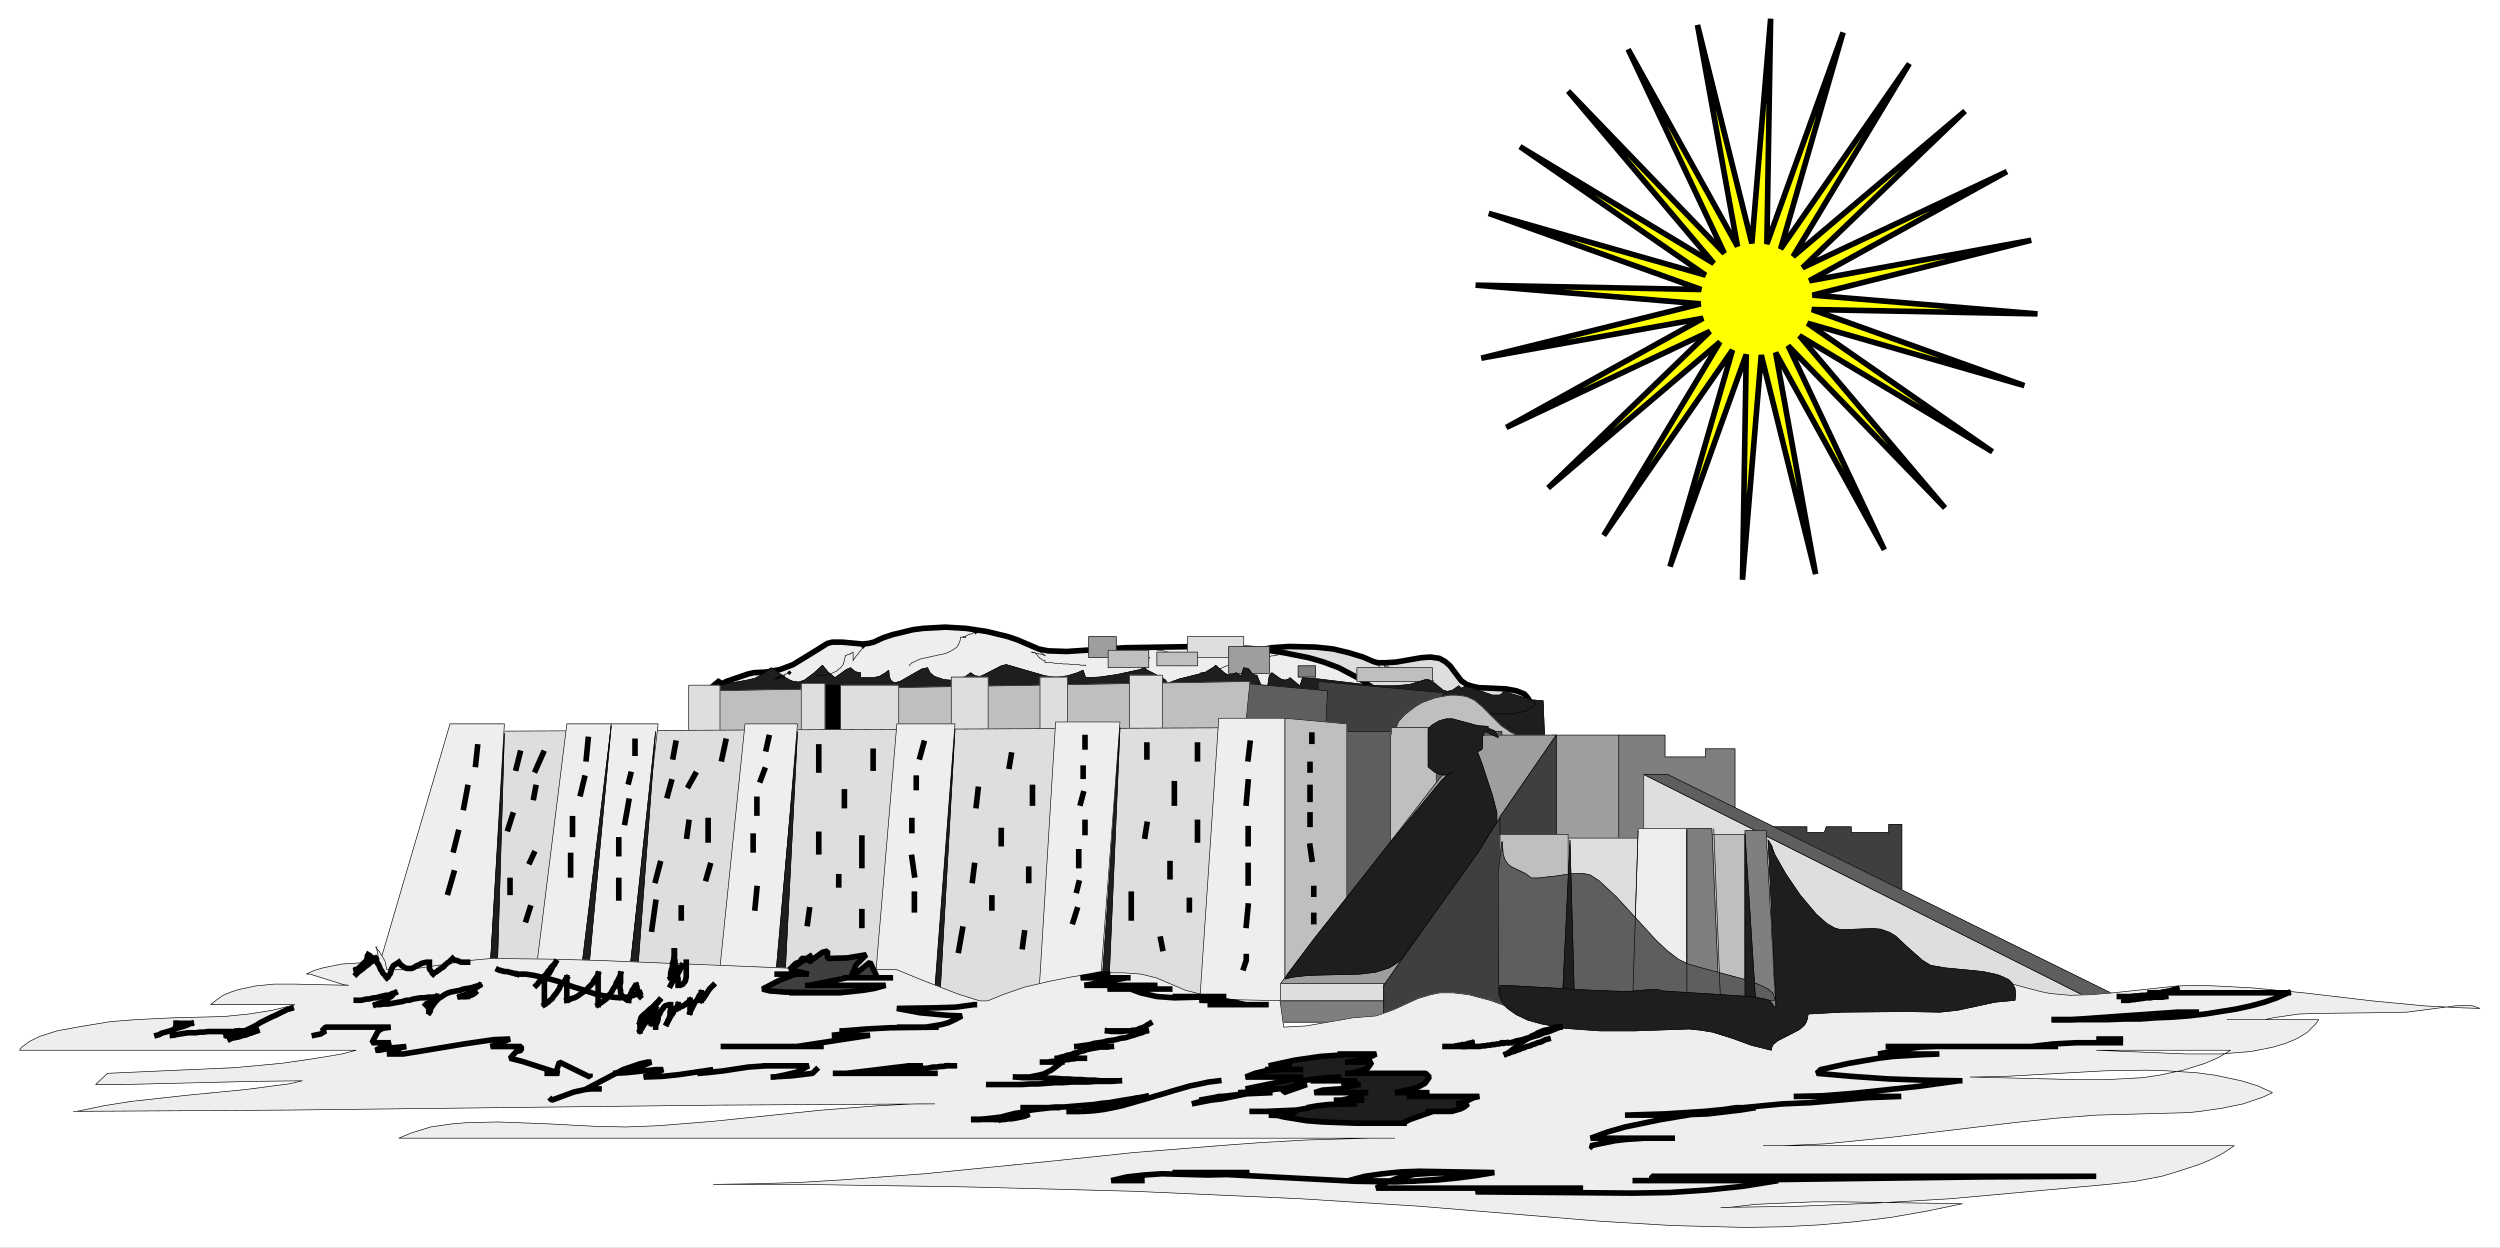 <svg width="3996.021" height="1994.104" viewBox="0 0 2997.016 1495.578" xmlns="http://www.w3.org/2000/svg"><rect x="0" y="0" width="2997.016" height="1495.578" fill="#333333" stroke="none"/><defs><clipPath id="a"><path d="M0 0h2997.016v1494H0Zm0 0"/></clipPath><clipPath id="b"><path d="M0 0h2997.016v1494.137H0Zm0 0"/></clipPath></defs><path style="fill:#fff;fill-opacity:1;fill-rule:nonzero;stroke:none" d="M0 1493.98h2997.016V-1.44H0Zm0 0" transform="translate(0 1.441)"/><g clip-path="url(#a)" transform="translate(0 1.441)"><path style="fill:#fff;fill-opacity:1;fill-rule:evenodd;stroke:none" d="M0 1493.98h2997.016V-1.44H0Zm0 0"/></g><g clip-path="url(#b)" transform="translate(0 1.441)"><path style="fill:none;stroke:#fff;stroke-width:.19;stroke-linecap:square;stroke-linejoin:bevel;stroke-miterlimit:10;stroke-opacity:1" d="M0 .54h766.5V383H0Zm0 0" transform="matrix(3.91 0 0 -3.91 0 1496.09)"/></g><path style="fill:#dedede;fill-opacity:1;fill-rule:evenodd;stroke:#dedede;stroke-width:.19;stroke-linecap:square;stroke-linejoin:bevel;stroke-miterlimit:10;stroke-opacity:1" d="m379.61 182.49.19-.38 4.98 1.34 4.99.96 5.55.38 8.05-.19 5.37-.58 4.79-1.14 4.4-1.34 3.07-1.34 1.34-.39h2.68l3.07.2 7.67 1.34 2.87.19 2.68-.39 1.73-.95 1.53-1.34 3.45-4.59 1.72-1.15 1.92-.58 1.72-.38 8.44-.38 3.06-.58 2.49-.95 1.15-1.34.58-1.15.38-2.29-.38-2.11-10.92.38-21.47 1.73-12.07.38-12.26-.77-5.37-.19-4.98.77-2.68.95-1.92 1.15-4.02 3.44-9.59 10.15zm0 0" transform="matrix(3.91 0 0 -3.91 0 1497.531)"/><path style="fill:none;stroke:#000;stroke-width:1.72;stroke-linecap:square;stroke-linejoin:bevel;stroke-miterlimit:10;stroke-opacity:1" d="m379.61 182.49.19-.38 4.98 1.34 4.99.96 5.55.38 8.05-.19 5.37-.58 4.79-1.14 4.4-1.34 3.07-1.34 1.34-.39h2.68l3.07.2 7.67 1.34 2.87.19 2.68-.39 1.73-.95 1.53-1.34 3.45-4.59 1.72-1.15 1.92-.58 1.72-.38 8.44-.38 3.06-.58 2.49-.95 1.15-1.34.58-1.15.38-2.29-.38-2.11-10.92.38-21.47 1.73-12.07.38-12.26-.77-5.37-.19-4.98.77-2.68.95-1.92 1.15-4.02 3.44-9.59 10.15zm0 0" transform="matrix(3.91 0 0 -3.91 0 1497.531)"/><path style="fill:#eee;fill-opacity:1;fill-rule:evenodd;stroke:#eee;stroke-width:.19;stroke-linecap:square;stroke-linejoin:bevel;stroke-miterlimit:10;stroke-opacity:1" d="M220.18 171.78v.38l.57.77 1.92 1.14 6.71 2.3 1.72.38 3.64.19 4.41.77 4.02 1.53 5.94 3.64 4.6 2.87 1.53.38h2.88l6.32-.58 1.92.2 1.53.38 2.88 1.34 2.87.95 6.32 1.53 3.07.39 6.71.38 6.51-.38 6.33-.96 6.32-1.53 2.87-.96 6.71-2.87 2.88-.57 5.74-.19 8.63.57 9.19.58 22.43.38 10.53-.38 5.37-.2 5.37-.57 4.98-.76 7.66-1.53 4.6-1.34 4.6-1.73 6.52-3.44 3.83-2.68 3.64-3.25H212.9l4.21 2.49 3.64 3.06zm0 0" transform="matrix(3.91 0 0 -3.91 0 1497.531)"/><path style="fill:none;stroke:#000;stroke-width:1.72;stroke-linecap:square;stroke-linejoin:bevel;stroke-miterlimit:10;stroke-opacity:1" d="M220.18 171.78v.38l.57.77 1.92 1.14 6.71 2.3 1.72.38 3.64.19 4.41.77 4.02 1.53 5.94 3.64 4.6 2.87 1.53.38h2.88l6.32-.58 1.92.2 1.53.38 2.88 1.34 2.87.95 6.32 1.53 3.07.39 6.71.38 6.51-.38 6.33-.96 6.32-1.53 2.87-.96 6.71-2.87 2.88-.57 5.74-.19 8.63.57 9.19.58 22.43.38 10.53-.38 5.37-.2 5.37-.57 4.98-.76 7.66-1.53 4.6-1.34 4.6-1.73 6.52-3.44 3.83-2.68 3.64-3.25H212.9l4.21 2.49 3.64 3.06zm0 0" transform="matrix(3.91 0 0 -3.91 0 1497.531)"/><path style="fill:none;stroke:#000;stroke-width:.19;stroke-linecap:square;stroke-linejoin:bevel;stroke-miterlimit:10;stroke-opacity:1" d="M391.49 182.49v-.38m.19 0h-.77l-.38-.19h-.76l-.2-.19h-.38l-.38-.19h-.58l-.38-.19h-.19v-.2m0 .2v.76-.19m0 .19h-1.54l-1.34-.19-1.53-.19-1.15-.38-1.34-.39-1.15-.57-1.15-.38-1.15-.58-1.15-.57-.96-.38-1.15-.58-1.15-.38-1.15-.38-1.15-.2-1.34-.19h-1.15v-.19" transform="matrix(3.91 0 0 -3.91 0 1497.531)"/><path style="fill:none;stroke:#000;stroke-width:1;stroke-linecap:square;stroke-linejoin:bevel;stroke-miterlimit:10;stroke-opacity:1" d="m421.96 180.01.01-.01" transform="matrix(3.91 0 0 -3.91 0 1497.531)"/><path style="fill:none;stroke:#000;stroke-width:.19;stroke-linecap:square;stroke-linejoin:bevel;stroke-miterlimit:10;stroke-opacity:1" d="m422.15 179.81.19-.19v-.38l.19-.19.19-.19.2-.19v-.19l.19-.39.19-.19.19-.19v-.38l.19-.19.19-.2.2-.38.19-.19v-.19l.19-.19v-.19m0 .19v3.06-.19m0 .19.57-.38.77-.19.96-.39.96-.38.96-.38.95-.39 1.15-.38 1.15-.38.96-.38 1.15-.39 1.15-.19.96-.38.96-.19.95-.19h1.35v-.19m-91.98 10.52h.19v-.19h.19v-.19m0 .19.19-.39h.38l.2-.38.38-.19.19-.19h.38l.2-.38.38-.19h.19l.38-.39.2-.19.38-.19h.38l.19-.38.39-.19.19-.19v-.2" transform="matrix(3.91 0 0 -3.91 0 1497.531)"/><path style="fill:none;stroke:#000;stroke-width:.19;stroke-linecap:square;stroke-linejoin:bevel;stroke-miterlimit:10;stroke-opacity:1" d="m352.4 181.35-.38.38-.2.19h-.19l-.19.19-.57.57h-.2l-.19.2-.38.38h-.19l-.19.19-.2.19-.19.19v-.19m0 .19h4.79l.96-.19h.77l.76-.19.77-.19.58-.19.76-.39.58-.57.38-.57.57-.77.39-.76.38-.96v-.19m0 .19h2.3v-.19" transform="matrix(3.91 0 0 -3.91 0 1497.531)"/><path style="fill:#9e9e9e;fill-opacity:1;fill-rule:evenodd;stroke:#9e9e9e;stroke-width:.19;stroke-linecap:square;stroke-linejoin:bevel;stroke-miterlimit:10;stroke-opacity:1" d="M342.24 181.35h-8.43v6.5h8.43zm0 0" transform="matrix(3.91 0 0 -3.91 0 1497.531)"/><path style="fill:none;stroke:#000;stroke-width:.19;stroke-linecap:square;stroke-linejoin:bevel;stroke-miterlimit:10;stroke-opacity:1" d="M342.24 181.35h-8.43v6.5h8.43zm0 0" transform="matrix(3.91 0 0 -3.91 0 1497.531)"/><path style="fill:#bfbfbf;fill-opacity:1;fill-rule:evenodd;stroke:#bfbfbf;stroke-width:.19;stroke-linecap:square;stroke-linejoin:bevel;stroke-miterlimit:10;stroke-opacity:1" d="M352.21 178.28h-12.46v5.36h12.46zm0 0" transform="matrix(3.91 0 0 -3.91 0 1497.531)"/><path style="fill:none;stroke:#000;stroke-width:.19;stroke-linecap:square;stroke-linejoin:bevel;stroke-miterlimit:10;stroke-opacity:1" d="M352.21 178.28h-12.46v5.36h12.46zm0 0" transform="matrix(3.91 0 0 -3.91 0 1497.531)"/><path style="fill:#dedede;fill-opacity:1;fill-rule:evenodd;stroke:#dedede;stroke-width:.19;stroke-linecap:square;stroke-linejoin:bevel;stroke-miterlimit:10;stroke-opacity:1" d="M381.33 181.35h-17.24v6.5h17.24zm0 0" transform="matrix(3.91 0 0 -3.91 0 1497.531)"/><path style="fill:none;stroke:#000;stroke-width:.19;stroke-linecap:square;stroke-linejoin:bevel;stroke-miterlimit:10;stroke-opacity:1" d="M381.33 181.35h-17.24v6.5h17.24zm0 0" transform="matrix(3.91 0 0 -3.91 0 1497.531)"/><path style="fill:#9e9e9e;fill-opacity:1;fill-rule:evenodd;stroke:#9e9e9e;stroke-width:.19;stroke-linecap:square;stroke-linejoin:bevel;stroke-miterlimit:10;stroke-opacity:1" d="M389.19 176.56h-12.46v8.23h12.46zm0 0" transform="matrix(3.91 0 0 -3.91 0 1497.531)"/><path style="fill:none;stroke:#000;stroke-width:.19;stroke-linecap:square;stroke-linejoin:bevel;stroke-miterlimit:10;stroke-opacity:1" d="M389.19 176.56h-12.46v8.23h12.46zm0 0" transform="matrix(3.91 0 0 -3.91 0 1497.531)"/><path style="fill:#bfbfbf;fill-opacity:1;fill-rule:evenodd;stroke:#bfbfbf;stroke-width:.19;stroke-linecap:square;stroke-linejoin:bevel;stroke-miterlimit:10;stroke-opacity:1" d="M367.15 178.86H354.7v4.21h12.45zm0 0" transform="matrix(3.91 0 0 -3.91 0 1497.531)"/><path style="fill:none;stroke:#000;stroke-width:.19;stroke-linecap:square;stroke-linejoin:bevel;stroke-miterlimit:10;stroke-opacity:1" d="M367.15 178.86H354.7v4.21h12.45zm0 0" transform="matrix(3.91 0 0 -3.91 0 1497.531)"/><path style="fill:#bfbfbf;fill-opacity:1;fill-rule:evenodd;stroke:#bfbfbf;stroke-width:.19;stroke-linecap:square;stroke-linejoin:bevel;stroke-miterlimit:10;stroke-opacity:1" d="M439.2 174.07h-23.18v4.21h23.18zm0 0" transform="matrix(3.91 0 0 -3.91 0 1497.531)"/><path style="fill:none;stroke:#000;stroke-width:.19;stroke-linecap:square;stroke-linejoin:bevel;stroke-miterlimit:10;stroke-opacity:1" d="M439.2 174.07h-23.18v4.21h23.18zm0 0" transform="matrix(3.91 0 0 -3.91 0 1497.531)"/><path style="fill:#7f7f7f;fill-opacity:1;fill-rule:evenodd;stroke:#7f7f7f;stroke-width:.19;stroke-linecap:square;stroke-linejoin:bevel;stroke-miterlimit:10;stroke-opacity:1" d="M403.37 175.41h-5.36v3.45h5.36zm0 0" transform="matrix(3.91 0 0 -3.91 0 1497.531)"/><path style="fill:none;stroke:#000;stroke-width:.19;stroke-linecap:square;stroke-linejoin:bevel;stroke-miterlimit:10;stroke-opacity:1" d="M403.37 175.41h-5.36v3.45h5.36zm0 0" transform="matrix(3.91 0 0 -3.91 0 1497.531)"/><path style="fill:#1e1e1e;fill-opacity:1;fill-rule:evenodd;stroke:#1e1e1e;stroke-width:.19;stroke-linecap:square;stroke-linejoin:bevel;stroke-miterlimit:10;stroke-opacity:1" d="m448.02 170.06 25.1-1.92.58-14.15h-22.61zm0 0" transform="matrix(3.91 0 0 -3.91 0 1497.531)"/><path style="fill:none;stroke:#000;stroke-width:.19;stroke-linecap:square;stroke-linejoin:bevel;stroke-miterlimit:10;stroke-opacity:1" d="m448.02 170.06 25.1-1.92.58-14.15h-22.61zm0 0" transform="matrix(3.91 0 0 -3.91 0 1497.531)"/><path style="fill:#1e1e1e;fill-opacity:1;fill-rule:evenodd;stroke:#1e1e1e;stroke-width:.19;stroke-linecap:square;stroke-linejoin:bevel;stroke-miterlimit:10;stroke-opacity:1" d="m216.15 165.85.77 4.59-.96-.38.19-.39 2.49 1.92 2.5 1.34 2.49.57 5.36.96 2.49.57 2.49 1.34 2.5 1.91 4.4-3.06 1.73-.95.76-.2 1.54-.19 1.72.58 3.07 2.29 2.49 2.3 1.72-2.11 2.11-1.72 3.45 2.49 1.34.57 1.34-1.14 1.15-.39h.58v-1.53h3.83l1.92.39 1.91 1.14.96.77.19-2.11.58-1.14.57-.39.58-.19 1.53.38 6.71 3.83 1.72.38.77-1.53 1.34-1.14 2.87-.96 1.92-.19 2.11.19 2.68.96 1.53 1.14 1.34-.95 1.54-.19 1.34.57 5.17 2.68 1.54.38 11.88-3.44 2.68-.39h1.34l2.88.39 3.06.95 1.73.77.76-2.3 4.22.19 5.36.77 7.09 1.53 1.35.57.95-.76 4.79-2.49.77-.57.58-.96 3.64 1.34 6.13 1.53 1.91.57 2.5 1.54.57.57 2.87-2.49.77-.38h1.15l1.53.57 1.15-.76h.39l.76 2.29.96-.19.58-.19 1.15-1.53.95-.38h.39l2.3-5.55.76.76.77 4.79.77.76 2.68-1.91 1.34-.38 1.15.38.38.38 2.3-1.91.77-.57.77 2.48 4.79-.38 14.37-1.72 4.6-.38h4.6l4.4.38 4.99 1.53h.76l1.34-.58 3.26-2.67 1.34-.39 1.54.39 1.91 1.34.77-.77 1.15.57 2.49-.57 5.94-2.1h1.92l.76.19.96 1.14 2.3-.95 5.17-1.53 1.15-.58.96-.76-1.15-1.34-1.72-.96-2.11-.57-2.3-.38h-31.81l-16.67.57-29.32 1.72-24.14.77-24.34.38-24.53-.19-72.82-1.34zm0 0" transform="matrix(3.91 0 0 -3.91 0 1497.531)"/><path style="fill:none;stroke:#000;stroke-width:.19;stroke-linecap:square;stroke-linejoin:bevel;stroke-miterlimit:10;stroke-opacity:1" d="m216.15 165.85.77 4.59-.96-.38.19-.39 2.49 1.92 2.5 1.34 2.49.57 5.36.96 2.49.57 2.49 1.34 2.5 1.91 4.4-3.06 1.73-.95.76-.2 1.54-.19 1.72.58 3.07 2.29 2.49 2.3 1.72-2.11 2.11-1.72 3.45 2.49 1.34.57 1.34-1.14 1.15-.39h.58v-1.53h3.83l1.92.39 1.91 1.14.96.77.19-2.11.58-1.14.57-.39.58-.19 1.53.38 6.71 3.83 1.72.38.77-1.53 1.34-1.14 2.87-.96 1.92-.19 2.11.19 2.68.96 1.53 1.14 1.34-.95 1.54-.19 1.34.57 5.17 2.68 1.54.38 11.88-3.44 2.68-.39h1.34l2.88.39 3.06.95 1.73.77.76-2.3 4.22.19 5.36.77 7.09 1.53 1.35.57.95-.76 4.79-2.49.77-.57.58-.96 3.64 1.34 6.13 1.53 1.91.57 2.5 1.54.57.57 2.87-2.49.77-.38h1.15l1.53.57 1.15-.76h.39l.76 2.29.96-.19.58-.19 1.15-1.53.95-.38h.39l2.3-5.55.76.76.77 4.79.77.76 2.68-1.91 1.34-.38 1.15.38.38.38 2.3-1.91.77-.57.77 2.48 4.79-.38 14.37-1.72 4.6-.38h4.6l4.4.38 4.99 1.53h.76l1.34-.58 3.26-2.67 1.34-.39 1.54.39 1.91 1.34.77-.77 1.15.57 2.49-.57 5.94-2.1h1.92l.76.19.96 1.14 2.3-.95 5.17-1.53 1.15-.58.96-.76-1.15-1.34-1.72-.96-2.11-.57-2.3-.38h-31.81l-16.67.57-29.32 1.72-24.14.77-24.34.38-24.53-.19-72.82-1.34zm0 0" transform="matrix(3.91 0 0 -3.91 0 1497.531)"/><path style="fill:#3f3f3f;fill-opacity:1;fill-rule:evenodd;stroke:#3f3f3f;stroke-width:.19;stroke-linecap:square;stroke-linejoin:bevel;stroke-miterlimit:10;stroke-opacity:1" d="M404.14 174.07v-17.21l23.76-.58 8.81-.57 5.94 14.92zm0 0" transform="matrix(3.91 0 0 -3.91 0 1497.531)"/><path style="fill:none;stroke:#000;stroke-width:.19;stroke-linecap:square;stroke-linejoin:bevel;stroke-miterlimit:10;stroke-opacity:1" d="M404.14 174.07v-17.21l23.76-.58 8.81-.57 5.94 14.92zm0 0" transform="matrix(3.91 0 0 -3.91 0 1497.531)"/><path style="fill:#bfbfbf;fill-opacity:1;fill-rule:evenodd;stroke:#bfbfbf;stroke-width:.19;stroke-linecap:square;stroke-linejoin:bevel;stroke-miterlimit:10;stroke-opacity:1" d="m427.9 158.19-.19-.19.19 1.53.96 2.3 1.91 2.1 3.26 2.49 1.92 1.15 4.21 1.53 2.11.38 2.3.39h2.11l2.87-.39 2.49-1.14 2.3-1.92 5.94-5.93 3.07-2.1 1.15-.39-.77-3.25-36.79.77zm0 0" transform="matrix(3.91 0 0 -3.91 0 1497.531)"/><path style="fill:none;stroke:#000;stroke-width:.19;stroke-linecap:square;stroke-linejoin:bevel;stroke-miterlimit:10;stroke-opacity:1" d="m427.9 158.19-.19-.19.19 1.53.96 2.3 1.91 2.1 3.26 2.49 1.92 1.15 4.21 1.53 2.11.38 2.3.39h2.11l2.87-.39 2.49-1.14 2.3-1.92 5.94-5.93 3.07-2.1 1.15-.39-.77-3.25-36.79.77zm0 0" transform="matrix(3.91 0 0 -3.91 0 1497.531)"/><path style="fill:#5e5e5e;fill-opacity:1;fill-rule:evenodd;stroke:#5e5e5e;stroke-width:.19;stroke-linecap:square;stroke-linejoin:bevel;stroke-miterlimit:10;stroke-opacity:1" d="m381.33 173.5 25.68-2.3-.57-11.86-25.68-.57zm0 0" transform="matrix(3.91 0 0 -3.91 0 1497.531)"/><path style="fill:none;stroke:#000;stroke-width:.19;stroke-linecap:square;stroke-linejoin:bevel;stroke-miterlimit:10;stroke-opacity:1" d="m381.33 173.5 25.68-2.3-.57-11.86-25.68-.57zm0 0" transform="matrix(3.91 0 0 -3.91 0 1497.531)"/><path style="fill:#bfbfbf;fill-opacity:1;fill-rule:evenodd;stroke:#bfbfbf;stroke-width:.19;stroke-linecap:square;stroke-linejoin:bevel;stroke-miterlimit:10;stroke-opacity:1" d="M217.69 171.2v-16.64h163.64l1.92 19.51zm0 0" transform="matrix(3.91 0 0 -3.91 0 1497.531)"/><path style="fill:none;stroke:#000;stroke-width:.19;stroke-linecap:square;stroke-linejoin:bevel;stroke-miterlimit:10;stroke-opacity:1" d="M217.69 171.2v-16.64h163.64l1.92 19.51zm0 0" transform="matrix(3.91 0 0 -3.91 0 1497.531)"/><path style="fill:#dedede;fill-opacity:1;fill-rule:evenodd;stroke:#dedede;stroke-width:.19;stroke-linecap:square;stroke-linejoin:bevel;stroke-miterlimit:10;stroke-opacity:1" d="M302.96 151.5h-11.31v23.91h11.31zm0 0" transform="matrix(3.91 0 0 -3.91 0 1497.531)"/><path style="fill:none;stroke:#000;stroke-width:.19;stroke-linecap:square;stroke-linejoin:bevel;stroke-miterlimit:10;stroke-opacity:1" d="M302.96 151.5h-11.31v23.91h11.31zm0 0" transform="matrix(3.91 0 0 -3.91 0 1497.531)"/><path style="fill:#dedede;fill-opacity:1;fill-rule:evenodd;stroke:#dedede;stroke-width:.19;stroke-linecap:square;stroke-linejoin:bevel;stroke-miterlimit:10;stroke-opacity:1" d="M327.3 153.41h-8.44v22h8.44zm0 0" transform="matrix(3.91 0 0 -3.91 0 1497.531)"/><path style="fill:none;stroke:#000;stroke-width:.19;stroke-linecap:square;stroke-linejoin:bevel;stroke-miterlimit:10;stroke-opacity:1" d="M327.3 153.41h-8.44v22h8.44zm0 0" transform="matrix(3.91 0 0 -3.91 0 1497.531)"/><path style="fill:#dedede;fill-opacity:1;fill-rule:evenodd;stroke:#dedede;stroke-width:.19;stroke-linecap:square;stroke-linejoin:bevel;stroke-miterlimit:10;stroke-opacity:1" d="M356.42 150.92h-10.15v25.07h10.15zm0 0" transform="matrix(3.91 0 0 -3.91 0 1497.531)"/><path style="fill:none;stroke:#000;stroke-width:.19;stroke-linecap:square;stroke-linejoin:bevel;stroke-miterlimit:10;stroke-opacity:1" d="M356.42 150.92h-10.15v25.07h10.15zm0 0" transform="matrix(3.91 0 0 -3.91 0 1497.531)"/><path style="fill:#000;fill-opacity:1;fill-rule:evenodd;stroke:#000;stroke-width:.19;stroke-linecap:square;stroke-linejoin:bevel;stroke-miterlimit:10;stroke-opacity:1" d="M260.04 150.35h-9.01v22.58h9.01zm0 0" transform="matrix(3.91 0 0 -3.91 0 1497.531)"/><path style="fill:none;stroke:#000;stroke-width:.19;stroke-linecap:square;stroke-linejoin:bevel;stroke-miterlimit:10;stroke-opacity:1" d="M260.04 150.35h-9.01v22.58h9.01zm0 0" transform="matrix(3.91 0 0 -3.91 0 1497.531)"/><path style="fill:#dedede;fill-opacity:1;fill-rule:evenodd;stroke:#dedede;stroke-width:.19;stroke-linecap:square;stroke-linejoin:bevel;stroke-miterlimit:10;stroke-opacity:1" d="M252.94 152.65h-7.28v20.85h7.28zm0 0" transform="matrix(3.91 0 0 -3.91 0 1497.531)"/><path style="fill:none;stroke:#000;stroke-width:.19;stroke-linecap:square;stroke-linejoin:bevel;stroke-miterlimit:10;stroke-opacity:1" d="M252.94 152.65h-7.28v20.85h7.28zm0 0" transform="matrix(3.91 0 0 -3.91 0 1497.531)"/><path style="fill:#dedede;fill-opacity:1;fill-rule:evenodd;stroke:#dedede;stroke-width:.19;stroke-linecap:square;stroke-linejoin:bevel;stroke-miterlimit:10;stroke-opacity:1" d="M275.56 153.41h-17.82v19.52h17.82zm0 0" transform="matrix(3.91 0 0 -3.91 0 1497.531)"/><path style="fill:none;stroke:#000;stroke-width:.19;stroke-linecap:square;stroke-linejoin:bevel;stroke-miterlimit:10;stroke-opacity:1" d="M275.56 153.41h-17.82v19.52h17.82zm0 0" transform="matrix(3.91 0 0 -3.91 0 1497.531)"/><path style="fill:#dedede;fill-opacity:1;fill-rule:evenodd;stroke:#dedede;stroke-width:.19;stroke-linecap:square;stroke-linejoin:bevel;stroke-miterlimit:10;stroke-opacity:1" d="M220.75 150.92h-9.58v22.01h9.58zm0 0" transform="matrix(3.91 0 0 -3.91 0 1497.531)"/><path style="fill:none;stroke:#000;stroke-width:.19;stroke-linecap:square;stroke-linejoin:bevel;stroke-miterlimit:10;stroke-opacity:1" d="M220.75 150.92h-9.58v22.01h9.58zm0 0" transform="matrix(3.91 0 0 -3.91 0 1497.531)"/><path style="fill:#3f3f3f;fill-opacity:1;fill-rule:evenodd;stroke:#3f3f3f;stroke-width:.19;stroke-linecap:square;stroke-linejoin:bevel;stroke-miterlimit:10;stroke-opacity:1" d="M541.53 129.5h12.46v-1.73h5.36l.58 1.73h7.66v-1.73h11.5v2.49h4.02V99.84l-41 .58zm0 0" transform="matrix(3.91 0 0 -3.91 0 1497.531)"/><path style="fill:none;stroke:#000;stroke-width:.19;stroke-linecap:square;stroke-linejoin:bevel;stroke-miterlimit:10;stroke-opacity:1" d="M541.53 129.5h12.46v-1.73h5.36l.58 1.73h7.66v-1.73h11.5v2.49h4.02V99.84l-41 .58zm0 0" transform="matrix(3.91 0 0 -3.91 0 1497.531)"/><path style="fill:#7f7f7f;fill-opacity:1;fill-rule:evenodd;stroke:#7f7f7f;stroke-width:.19;stroke-linecap:square;stroke-linejoin:bevel;stroke-miterlimit:10;stroke-opacity:1" d="M496.31 157.62v-32.14l35.64 1.15v26.78h-9.01v.19-2.68h-12.45v6.7zm0 0" transform="matrix(3.91 0 0 -3.91 0 1497.531)"/><path style="fill:none;stroke:#000;stroke-width:.19;stroke-linecap:square;stroke-linejoin:bevel;stroke-miterlimit:10;stroke-opacity:1" d="M496.31 157.62v-32.14l35.64 1.15v26.78h-9.01v.19-2.68h-12.45v6.7zm0 0" transform="matrix(3.91 0 0 -3.91 0 1497.531)"/><path style="fill:#dedede;fill-opacity:1;fill-rule:evenodd;stroke:#dedede;stroke-width:.19;stroke-linecap:square;stroke-linejoin:bevel;stroke-miterlimit:10;stroke-opacity:1" d="m503.97 145.57 138.17-69.45-138.17 3.06Zm0 0" transform="matrix(3.91 0 0 -3.91 0 1497.531)"/><path style="fill:none;stroke:#000;stroke-width:.19;stroke-linecap:square;stroke-linejoin:bevel;stroke-miterlimit:10;stroke-opacity:1" d="m503.97 145.57 138.17-69.45-138.17 3.06Zm0 0" transform="matrix(3.91 0 0 -3.91 0 1497.531)"/><path style="fill:#9e9e9e;fill-opacity:1;fill-rule:evenodd;stroke:#9e9e9e;stroke-width:.19;stroke-linecap:square;stroke-linejoin:bevel;stroke-miterlimit:10;stroke-opacity:1" d="M476 157.62h20.31v-32.14H476zm0 0" transform="matrix(3.91 0 0 -3.91 0 1497.531)"/><path style="fill:none;stroke:#000;stroke-width:.19;stroke-linecap:square;stroke-linejoin:bevel;stroke-miterlimit:10;stroke-opacity:1" d="M476 157.62h20.31v-32.14H476zm0 0" transform="matrix(3.91 0 0 -3.91 0 1497.531)"/><path style="fill:#dedede;fill-opacity:1;fill-rule:evenodd;stroke:#dedede;stroke-width:.19;stroke-linecap:square;stroke-linejoin:bevel;stroke-miterlimit:10;stroke-opacity:1" d="m139.89 158.77 247 1.15V69.04l-254.86-1.92Zm0 0" transform="matrix(3.91 0 0 -3.91 0 1497.531)"/><path style="fill:none;stroke:#000;stroke-width:.19;stroke-linecap:square;stroke-linejoin:bevel;stroke-miterlimit:10;stroke-opacity:1" d="m139.89 158.77 247 1.15V69.04l-254.86-1.92Zm0 0" transform="matrix(3.91 0 0 -3.91 0 1497.531)"/><path style="fill:#eee;fill-opacity:1;fill-rule:evenodd;stroke:#eee;stroke-width:.19;stroke-linecap:square;stroke-linejoin:bevel;stroke-miterlimit:10;stroke-opacity:1" d="M137.97 161.06h16.67l-4.6-79.01h-35.26zm0 0" transform="matrix(3.91 0 0 -3.91 0 1497.531)"/><path style="fill:none;stroke:#000;stroke-width:.19;stroke-linecap:square;stroke-linejoin:bevel;stroke-miterlimit:10;stroke-opacity:1" d="M137.97 161.06h16.67l-4.6-79.01h-35.26zm0 0" transform="matrix(3.91 0 0 -3.91 0 1497.531)"/><path style="fill:#eee;fill-opacity:1;fill-rule:evenodd;stroke:#eee;stroke-width:.19;stroke-linecap:square;stroke-linejoin:bevel;stroke-miterlimit:10;stroke-opacity:1" d="m173.8 161.06-9.58-76.72 14.95-1.72 8.24 78.44zm0 0" transform="matrix(3.91 0 0 -3.91 0 1497.531)"/><path style="fill:none;stroke:#000;stroke-width:.19;stroke-linecap:square;stroke-linejoin:bevel;stroke-miterlimit:10;stroke-opacity:1" d="m173.8 161.06-9.58-76.72 14.95-1.72 8.24 78.44zm0 0" transform="matrix(3.91 0 0 -3.91 0 1497.531)"/><path style="fill:#eee;fill-opacity:1;fill-rule:evenodd;stroke:#eee;stroke-width:.19;stroke-linecap:square;stroke-linejoin:bevel;stroke-miterlimit:10;stroke-opacity:1" d="m187.41 161.06-8.24-77.29 13.6-.57 9.01 77.86zm0 0" transform="matrix(3.91 0 0 -3.91 0 1497.531)"/><path style="fill:none;stroke:#000;stroke-width:.19;stroke-linecap:square;stroke-linejoin:bevel;stroke-miterlimit:10;stroke-opacity:1" d="m187.41 161.06-8.24-77.29 13.6-.57 9.01 77.86zm0 0" transform="matrix(3.91 0 0 -3.91 0 1497.531)"/><path style="fill:#eee;fill-opacity:1;fill-rule:evenodd;stroke:#eee;stroke-width:.19;stroke-linecap:square;stroke-linejoin:bevel;stroke-miterlimit:10;stroke-opacity:1" d="m228.42 161.06-8.24-80.16L238 82.62l6.51 78.44zm0 0" transform="matrix(3.91 0 0 -3.91 0 1497.531)"/><path style="fill:none;stroke:#000;stroke-width:.19;stroke-linecap:square;stroke-linejoin:bevel;stroke-miterlimit:10;stroke-opacity:1" d="m228.42 161.06-8.24-80.16L238 82.62l6.51 78.44zm0 0" transform="matrix(3.91 0 0 -3.91 0 1497.531)"/><path style="fill:#eee;fill-opacity:1;fill-rule:evenodd;stroke:#eee;stroke-width:.19;stroke-linecap:square;stroke-linejoin:bevel;stroke-miterlimit:10;stroke-opacity:1" d="m274.98 161.06-7.28-86.09 18.59.57 6.51 85.52zm0 0" transform="matrix(3.91 0 0 -3.91 0 1497.531)"/><path style="fill:none;stroke:#000;stroke-width:.19;stroke-linecap:square;stroke-linejoin:bevel;stroke-miterlimit:10;stroke-opacity:1" d="m274.98 161.06-7.28-86.09 18.59.57 6.51 85.52zm0 0" transform="matrix(3.91 0 0 -3.91 0 1497.531)"/><path style="fill:#eee;fill-opacity:1;fill-rule:evenodd;stroke:#eee;stroke-width:.19;stroke-linecap:square;stroke-linejoin:bevel;stroke-miterlimit:10;stroke-opacity:1" d="m323.65 161.64-5.36-87.24 18.59.57 6.51 86.67zm0 0" transform="matrix(3.91 0 0 -3.91 0 1497.531)"/><path style="fill:none;stroke:#000;stroke-width:.19;stroke-linecap:square;stroke-linejoin:bevel;stroke-miterlimit:10;stroke-opacity:1" d="m323.65 161.64-5.36-87.24 18.59.57 6.51 86.67zm0 0" transform="matrix(3.91 0 0 -3.91 0 1497.531)"/><path style="fill:#eee;fill-opacity:1;fill-rule:evenodd;stroke:#eee;stroke-width:.19;stroke-linecap:square;stroke-linejoin:bevel;stroke-miterlimit:10;stroke-opacity:1" d="m373.67 162.79-5.94-88.39 26.25.57v87.82zm0 0" transform="matrix(3.91 0 0 -3.91 0 1497.531)"/><path style="fill:none;stroke:#000;stroke-width:.19;stroke-linecap:square;stroke-linejoin:bevel;stroke-miterlimit:10;stroke-opacity:1" d="m373.67 162.79-5.94-88.39 26.25.57v87.82zm0 0" transform="matrix(3.91 0 0 -3.91 0 1497.531)"/><path style="fill:#5e5e5e;fill-opacity:1;fill-rule:evenodd;stroke:#5e5e5e;stroke-width:.19;stroke-linecap:square;stroke-linejoin:bevel;stroke-miterlimit:10;stroke-opacity:1" d="M407.59 158.77h52.88l.77-83.8-57.1-4.78zm0 0" transform="matrix(3.91 0 0 -3.91 0 1497.531)"/><path style="fill:none;stroke:#000;stroke-width:.19;stroke-linecap:square;stroke-linejoin:bevel;stroke-miterlimit:10;stroke-opacity:1" d="M407.59 158.77h52.88l.77-83.8-57.1-4.78zm0 0" transform="matrix(3.91 0 0 -3.91 0 1497.531)"/><path style="fill:#bfbfbf;fill-opacity:1;fill-rule:evenodd;stroke:#bfbfbf;stroke-width:.19;stroke-linecap:square;stroke-linejoin:bevel;stroke-miterlimit:10;stroke-opacity:1" d="m393.98 162.79 18.97-1.73V77.84l-18.97-1.15zm0 0" transform="matrix(3.91 0 0 -3.91 0 1497.531)"/><path style="fill:none;stroke:#000;stroke-width:.19;stroke-linecap:square;stroke-linejoin:bevel;stroke-miterlimit:10;stroke-opacity:1" d="m393.98 162.79 18.97-1.73V77.84l-18.97-1.15zm0 0" transform="matrix(3.91 0 0 -3.91 0 1497.531)"/><path style="fill:#bfbfbf;fill-opacity:1;fill-rule:evenodd;stroke:#bfbfbf;stroke-width:.19;stroke-linecap:square;stroke-linejoin:bevel;stroke-miterlimit:10;stroke-opacity:1" d="M426.56 159.92V158l-.19-.57v-55.68l.19-3.82V74.4l13.79.57v84.95zm0 0" transform="matrix(3.91 0 0 -3.91 0 1497.531)"/><path style="fill:none;stroke:#000;stroke-width:.19;stroke-linecap:square;stroke-linejoin:bevel;stroke-miterlimit:10;stroke-opacity:1" d="M426.56 159.92V158l-.19-.57v-55.68l.19-3.82V74.4l13.79.57v84.95zm0 0" transform="matrix(3.91 0 0 -3.91 0 1497.531)"/><path style="fill:#9e9e9e;fill-opacity:1;fill-rule:evenodd;stroke:#9e9e9e;stroke-width:.19;stroke-linecap:square;stroke-linejoin:bevel;stroke-miterlimit:10;stroke-opacity:1" d="m392.64 81.47 59.02 76.15h25.49l-52.32-76.15Zm0 0" transform="matrix(3.91 0 0 -3.91 0 1497.531)"/><path style="fill:none;stroke:#000;stroke-width:.19;stroke-linecap:square;stroke-linejoin:bevel;stroke-miterlimit:10;stroke-opacity:1" d="m392.64 81.47 59.02 76.15h25.49l-52.32-76.15Zm0 0" transform="matrix(3.91 0 0 -3.91 0 1497.531)"/><path style="fill:#dedede;fill-opacity:1;fill-rule:evenodd;stroke:#dedede;stroke-width:.19;stroke-linecap:square;stroke-linejoin:bevel;stroke-miterlimit:10;stroke-opacity:1" d="M392.64 81.47v-5.35h31.62v5.35zm0 0" transform="matrix(3.91 0 0 -3.91 0 1497.531)"/><path style="fill:none;stroke:#000;stroke-width:.19;stroke-linecap:square;stroke-linejoin:bevel;stroke-miterlimit:10;stroke-opacity:1" d="M392.64 81.47v-5.35h31.62v5.35zm0 0" transform="matrix(3.91 0 0 -3.91 0 1497.531)"/><path style="fill:#7f7f7f;fill-opacity:1;fill-rule:evenodd;stroke:#7f7f7f;stroke-width:.19;stroke-linecap:square;stroke-linejoin:bevel;stroke-miterlimit:10;stroke-opacity:1" d="M392.64 76.12v-6.51h31.62v6.51zm0 0" transform="matrix(3.91 0 0 -3.91 0 1497.531)"/><path style="fill:none;stroke:#000;stroke-width:.19;stroke-linecap:square;stroke-linejoin:bevel;stroke-miterlimit:10;stroke-opacity:1" d="M392.64 76.12v-6.51h31.62v6.51zm0 0" transform="matrix(3.91 0 0 -3.91 0 1497.531)"/><path style="fill:#3f3f3f;fill-opacity:1;fill-rule:evenodd;stroke:#3f3f3f;stroke-width:.19;stroke-linecap:square;stroke-linejoin:bevel;stroke-miterlimit:10;stroke-opacity:1" d="m424.26 80.9 37.56 53.95V74.97l-37.56-3.64zm0 0" transform="matrix(3.91 0 0 -3.91 0 1497.531)"/><path style="fill:none;stroke:#000;stroke-width:.19;stroke-linecap:square;stroke-linejoin:bevel;stroke-miterlimit:10;stroke-opacity:1" d="m424.26 80.9 37.56 53.95V74.97l-37.56-3.64zm0 0" transform="matrix(3.91 0 0 -3.91 0 1497.531)"/><path style="fill:#3f3f3f;fill-opacity:1;fill-rule:evenodd;stroke:#3f3f3f;stroke-width:.19;stroke-linecap:square;stroke-linejoin:bevel;stroke-miterlimit:10;stroke-opacity:1" d="m477.15 157.62-17.25-25.06v-5.93h17.25zm0 0" transform="matrix(3.91 0 0 -3.91 0 1497.531)"/><path style="fill:none;stroke:#000;stroke-width:.19;stroke-linecap:square;stroke-linejoin:bevel;stroke-miterlimit:10;stroke-opacity:1" d="m477.15 157.62-17.25-25.06v-5.93h17.25zm0 0" transform="matrix(3.91 0 0 -3.91 0 1497.531)"/><path style="fill:#dedede;fill-opacity:1;fill-rule:evenodd;stroke:#dedede;stroke-width:.19;stroke-linecap:square;stroke-linejoin:bevel;stroke-miterlimit:10;stroke-opacity:1" d="M478.49 126.05h24.33V77.84h-24.33zm0 0" transform="matrix(3.91 0 0 -3.91 0 1497.531)"/><path style="fill:none;stroke:#000;stroke-width:.19;stroke-linecap:square;stroke-linejoin:bevel;stroke-miterlimit:10;stroke-opacity:1" d="M478.49 126.05h24.33V77.84h-24.33zm0 0" transform="matrix(3.91 0 0 -3.91 0 1497.531)"/><path style="fill:#bfbfbf;fill-opacity:1;fill-rule:evenodd;stroke:#bfbfbf;stroke-width:.19;stroke-linecap:square;stroke-linejoin:bevel;stroke-miterlimit:10;stroke-opacity:1" d="M459.9 127.2V77.27h20.89v49.93zm0 0" transform="matrix(3.91 0 0 -3.91 0 1497.531)"/><path style="fill:none;stroke:#000;stroke-width:.19;stroke-linecap:square;stroke-linejoin:bevel;stroke-miterlimit:10;stroke-opacity:1" d="M459.9 127.2V77.27h20.89v49.93zm0 0" transform="matrix(3.91 0 0 -3.91 0 1497.531)"/><path style="fill:#eee;fill-opacity:1;fill-rule:evenodd;stroke:#eee;stroke-width:.19;stroke-linecap:square;stroke-linejoin:bevel;stroke-miterlimit:10;stroke-opacity:1" d="m502.25 128.92-1.73-53.95h16.68v53.95zm0 0" transform="matrix(3.91 0 0 -3.91 0 1497.531)"/><path style="fill:none;stroke:#000;stroke-width:.19;stroke-linecap:square;stroke-linejoin:bevel;stroke-miterlimit:10;stroke-opacity:1" d="m502.25 128.92-1.73-53.95h16.68v53.95zm0 0" transform="matrix(3.91 0 0 -3.91 0 1497.531)"/><path style="fill:#bfbfbf;fill-opacity:1;fill-rule:evenodd;stroke:#bfbfbf;stroke-width:.19;stroke-linecap:square;stroke-linejoin:bevel;stroke-miterlimit:10;stroke-opacity:1" d="M522.37 127.2h13.41l1.54-52.23-11.88-.57zm0 0" transform="matrix(3.91 0 0 -3.91 0 1497.531)"/><path style="fill:none;stroke:#000;stroke-width:.19;stroke-linecap:square;stroke-linejoin:bevel;stroke-miterlimit:10;stroke-opacity:1" d="M522.37 127.2h13.41l1.54-52.23-11.88-.57zm0 0" transform="matrix(3.91 0 0 -3.91 0 1497.531)"/><path style="fill:#7f7f7f;fill-opacity:1;fill-rule:evenodd;stroke:#7f7f7f;stroke-width:.19;stroke-linecap:square;stroke-linejoin:bevel;stroke-miterlimit:10;stroke-opacity:1" d="M517.2 128.92h7.66l2.3-54.52-9.96-1.34zm0 0" transform="matrix(3.91 0 0 -3.91 0 1497.531)"/><path style="fill:none;stroke:#000;stroke-width:.19;stroke-linecap:square;stroke-linejoin:bevel;stroke-miterlimit:10;stroke-opacity:1" d="M517.2 128.92h7.66l2.3-54.52-9.96-1.34zm0 0" transform="matrix(3.91 0 0 -3.91 0 1497.531)"/><path style="fill:#5e5e5e;fill-opacity:1;fill-rule:evenodd;stroke:#5e5e5e;stroke-width:.19;stroke-linecap:square;stroke-linejoin:bevel;stroke-miterlimit:10;stroke-opacity:1" d="m503.97 145.57 140.46-70.6 4.22 2.87-137.39 67.73zm0 0" transform="matrix(3.91 0 0 -3.91 0 1497.531)"/><path style="fill:none;stroke:#000;stroke-width:.19;stroke-linecap:square;stroke-linejoin:bevel;stroke-miterlimit:10;stroke-opacity:1" d="m503.97 145.57 140.46-70.6 4.22 2.87-137.39 67.73zm0 0" transform="matrix(3.91 0 0 -3.91 0 1497.531)"/><path style="fill:#7f7f7f;fill-opacity:1;fill-rule:evenodd;stroke:#7f7f7f;stroke-width:.19;stroke-linecap:square;stroke-linejoin:bevel;stroke-miterlimit:10;stroke-opacity:1" d="M535.02 128.35V72.48l9.58 1.15v.19l-.19.38v3.07l-.2 1.33v1.73l-.19 1.72-.19 2.1v1.92l-.19 2.29v2.3l-.38 4.97-.19 4.98-.39 4.97-.19 4.98-.19 2.29v2.3l-.19 2.29-.19 1.92v1.91l-.2 1.72v2.68l-.19 1.15v1.53zm0 0" transform="matrix(3.91 0 0 -3.91 0 1497.531)"/><path style="fill:none;stroke:#000;stroke-width:.19;stroke-linecap:square;stroke-linejoin:bevel;stroke-miterlimit:10;stroke-opacity:1" d="M535.02 128.35V72.48l9.58 1.15v.19l-.19.38v3.07l-.2 1.33v1.73l-.19 1.72-.19 2.1v1.92l-.19 2.29v2.3l-.38 4.97-.19 4.98-.39 4.97-.19 4.98-.19 2.29v2.3l-.19 2.29-.19 1.92v1.91l-.2 1.72v2.68l-.19 1.15v1.53zm0 0" transform="matrix(3.91 0 0 -3.91 0 1497.531)"/><path style="fill:#1e1e1e;fill-opacity:1;fill-rule:evenodd;stroke:#1e1e1e;stroke-width:.19;stroke-linecap:square;stroke-linejoin:bevel;stroke-miterlimit:10;stroke-opacity:1" d="m343.39 159.92-5.94-84.38h2.3zm0 0" transform="matrix(3.91 0 0 -3.91 0 1497.531)"/><path style="fill:none;stroke:#000;stroke-width:.19;stroke-linecap:square;stroke-linejoin:bevel;stroke-miterlimit:10;stroke-opacity:1" d="m343.39 159.92-5.94-84.38h2.3zm0 0" transform="matrix(3.91 0 0 -3.91 0 1497.531)"/><path style="fill:#1e1e1e;fill-opacity:1;fill-rule:evenodd;stroke:#1e1e1e;stroke-width:.19;stroke-linecap:square;stroke-linejoin:bevel;stroke-miterlimit:10;stroke-opacity:1" d="m292.8 159.34-6.51-84.94h1.72zm0 0" transform="matrix(3.91 0 0 -3.91 0 1497.531)"/><path style="fill:none;stroke:#000;stroke-width:.19;stroke-linecap:square;stroke-linejoin:bevel;stroke-miterlimit:10;stroke-opacity:1" d="m292.8 159.34-6.51-84.94h1.72zm0 0" transform="matrix(3.91 0 0 -3.91 0 1497.531)"/><path style="fill:#1e1e1e;fill-opacity:1;fill-rule:evenodd;stroke:#1e1e1e;stroke-width:.19;stroke-linecap:square;stroke-linejoin:bevel;stroke-miterlimit:10;stroke-opacity:1" d="m244.51 158.77-7.09-79.59 3.07.57zm0 0" transform="matrix(3.91 0 0 -3.91 0 1497.531)"/><path style="fill:none;stroke:#000;stroke-width:.19;stroke-linecap:square;stroke-linejoin:bevel;stroke-miterlimit:10;stroke-opacity:1" d="m244.51 158.77-7.09-79.59 3.07.57zm0 0" transform="matrix(3.91 0 0 -3.91 0 1497.531)"/><path style="fill:#1e1e1e;fill-opacity:1;fill-rule:evenodd;stroke:#1e1e1e;stroke-width:.19;stroke-linecap:square;stroke-linejoin:bevel;stroke-miterlimit:10;stroke-opacity:1" d="m201.01 158.77-8.24-76.72h2.5zm0 0" transform="matrix(3.91 0 0 -3.91 0 1497.531)"/><path style="fill:none;stroke:#000;stroke-width:.19;stroke-linecap:square;stroke-linejoin:bevel;stroke-miterlimit:10;stroke-opacity:1" d="m201.01 158.77-8.24-76.72h2.5zm0 0" transform="matrix(3.91 0 0 -3.91 0 1497.531)"/><path style="fill:#1e1e1e;fill-opacity:1;fill-rule:evenodd;stroke:#1e1e1e;stroke-width:.19;stroke-linecap:square;stroke-linejoin:bevel;stroke-miterlimit:10;stroke-opacity:1" d="m187.41 160.49-9.39-76.72h2.3zm0 0" transform="matrix(3.91 0 0 -3.91 0 1497.531)"/><path style="fill:none;stroke:#000;stroke-width:.19;stroke-linecap:square;stroke-linejoin:bevel;stroke-miterlimit:10;stroke-opacity:1" d="m187.41 160.49-9.39-76.72h2.3zm0 0" transform="matrix(3.91 0 0 -3.91 0 1497.531)"/><path style="fill:#1e1e1e;fill-opacity:1;fill-rule:evenodd;stroke:#1e1e1e;stroke-width:.19;stroke-linecap:square;stroke-linejoin:bevel;stroke-miterlimit:10;stroke-opacity:1" d="m154.64 158.19-4.6-76.14 2.3-.58zm0 0" transform="matrix(3.91 0 0 -3.91 0 1497.531)"/><path style="fill:none;stroke:#000;stroke-width:.19;stroke-linecap:square;stroke-linejoin:bevel;stroke-miterlimit:10;stroke-opacity:1" d="m154.64 158.19-4.6-76.14 2.3-.58zm0 0" transform="matrix(3.91 0 0 -3.91 0 1497.531)"/><path style="fill:none;stroke:#000;stroke-width:1;stroke-linecap:square;stroke-linejoin:bevel;stroke-miterlimit:10;stroke-opacity:1" d="m264.63 184.79.01-.01" transform="matrix(3.91 0 0 -3.91 0 1497.531)"/><path style="fill:none;stroke:#000;stroke-width:.19;stroke-linecap:square;stroke-linejoin:bevel;stroke-miterlimit:10;stroke-opacity:1" d="m264.63 184.6-.19-.39-.38-.38-.19-.38-.19-.19-.2-.19-.19-.19-.19-.39-.19-.19-.38-.38-.2-.38-.19-.19-.19-.2-.19-.38-.19-.19v-.19m0 .19v2.49-.19m0 .19-.19-.19h-.2l-.19-.2h-.19v-.19h-.38l-.19-.19h-.39l-.19-.19h-.38v-.19m0 .19-.19-.76-.19-.77-.2-.77-.19-.57-.57-.76-.39-.39-.57-.38-.58-.57-.57-.2-.77-.38-.57-.19-.77-.19-.77-.19h-2.29v-.19" transform="matrix(3.91 0 0 -3.91 0 1497.531)"/><path style="fill:none;stroke:#000;stroke-width:1;stroke-linecap:square;stroke-linejoin:bevel;stroke-miterlimit:10;stroke-opacity:1" d="m242.02 176.75.01-.01" transform="matrix(3.91 0 0 -3.91 0 1497.531)"/><path style="fill:none;stroke:#000;stroke-width:.19;stroke-linecap:square;stroke-linejoin:bevel;stroke-miterlimit:10;stroke-opacity:1" d="m242.02 176.75-.38-.19h-.19l-.19-.19h-.39l-.19-.19h-.19l-.19-.19h-.39l-.19-.19h-.19l-.38-.19h-.19l-.2-.2h-.19l-.19-.19H238v-.19" transform="matrix(3.91 0 0 -3.91 0 1497.531)"/><path style="fill:none;stroke:#000;stroke-width:.19;stroke-linecap:square;stroke-linejoin:bevel;stroke-miterlimit:10;stroke-opacity:1" d="M238 175.22h.57v.19h.58v.2h.57l.19.19h.39l.19.19v-.19m0 .19v-.96m0 .19h-1.53l-.2-.19h-.57l-.19-.19h-.19l-.2-.19-.19-.19h-.19v-.19" transform="matrix(3.91 0 0 -3.91 0 1497.531)"/><path style="fill:none;stroke:#000;stroke-width:1;stroke-linecap:square;stroke-linejoin:bevel;stroke-miterlimit:10;stroke-opacity:1" d="m299.13 189.19.01-.01" transform="matrix(3.91 0 0 -3.91 0 1497.531)"/><path style="fill:none;stroke:#000;stroke-width:.19;stroke-linecap:square;stroke-linejoin:bevel;stroke-miterlimit:10;stroke-opacity:1" d="M299.13 189.19h-.2l-.38-.19h-.19l-.38-.38h-.58l-.19-.2h-.38l-.19-.19h-.2l-.19-.19-.38-.19h-.38l-.2-.19v-.19" transform="matrix(3.91 0 0 -3.91 0 1497.531)"/><path style="fill:none;stroke:#000;stroke-width:.19;stroke-linecap:square;stroke-linejoin:bevel;stroke-miterlimit:10;stroke-opacity:1" d="M295.29 187.66h.77v-.19" transform="matrix(3.91 0 0 -3.91 0 1497.531)"/><path style="fill:none;stroke:#000;stroke-width:.19;stroke-linecap:square;stroke-linejoin:bevel;stroke-miterlimit:10;stroke-opacity:1" d="M296.06 187.66h-1.53v-.19m0 .19-.19-1.15-.39-.96-.57-.95-.77-.58-.96-.57-1.15-.57-1.15-.39-1.15-.19-1.53-.38-1.15-.19-1.34-.38-1.34-.2-1.15-.38-1.15-.57-.96-.39-.77-.76v-.19" transform="matrix(3.91 0 0 -3.91 0 1497.531)"/><path style="fill:none;stroke:#000;stroke-width:1;stroke-linecap:square;stroke-linejoin:bevel;stroke-miterlimit:10;stroke-opacity:1" d="m316.37 184.79.01-.01" transform="matrix(3.91 0 0 -3.91 0 1497.531)"/><path style="fill:none;stroke:#000;stroke-width:.19;stroke-linecap:square;stroke-linejoin:bevel;stroke-miterlimit:10;stroke-opacity:1" d="m316.37 184.6.19-.19.39-.2.19-.19h.19l.19-.19.39-.19.19-.19h.19l.19-.19.38-.19.2-.19h.19l.38-.2.38-.38.39-.19v-.19" transform="matrix(3.91 0 0 -3.91 0 1497.531)"/><path style="fill:none;stroke:#000;stroke-width:.19;stroke-linecap:square;stroke-linejoin:bevel;stroke-miterlimit:10;stroke-opacity:1" d="M320.4 182.11h-.39l-.19.19h-.57l-.19.19h-.58l-.19.19h-.77l-.19.2h-.77l-.19.19v-.19" transform="matrix(3.91 0 0 -3.91 0 1497.531)"/><path style="fill:none;stroke:#000;stroke-width:.19;stroke-linecap:square;stroke-linejoin:bevel;stroke-miterlimit:10;stroke-opacity:1" d="m316.37 183.07.39-.19h.57l.19-.2.19-.19.2-.19.19-.19.19-.38.38-.38.19-.2.39-.19.38-.38h.77v-.19m0 .19v-.77m0 0h2.3l.76-.19h1.73l.76-.19h1.54l.96-.19h2.29l.58-.19h1.53v-.19" transform="matrix(3.91 0 0 -3.91 0 1497.531)"/><path style="fill:#1e1e1e;fill-opacity:1;fill-rule:evenodd;stroke:#1e1e1e;stroke-width:.19;stroke-linecap:square;stroke-linejoin:bevel;stroke-miterlimit:10;stroke-opacity:1" d="M459.33 156.86v.38l-1.15 1.72-1.35.57h-.57v.77l-3.07.19-4.98 1.34-2.87.77h-1.92l-2.11-.58-2.3-1.34-1.15-1.15v-11.67l1.92-1.53 1.53-.76.96-.19h1.53l1.34.76v.38l-.57-.38-2.49-2.29-16.29-19.71-22.99-29.08-8.05-10.72-.77-1.53 2.3.58 4.98.57 15.72.38 4.79.58 4.21 1.34 2.69 1.72 1.53 1.53 23.38 32.72 5.17 8.61.19 1.14v1.92l-1.34 5.16-3.26 9.95-1.34 3.45 1.34.76.19.38v3.45l.58 1.34.19.38zm0 0" transform="matrix(3.91 0 0 -3.91 0 1497.531)"/><path style="fill:none;stroke:#000;stroke-width:.19;stroke-linecap:square;stroke-linejoin:bevel;stroke-miterlimit:10;stroke-opacity:1" d="M459.33 156.86v.38l-1.15 1.72-1.35.57h-.57v.77l-3.07.19-4.98 1.34-2.87.77h-1.92l-2.11-.58-2.3-1.34-1.15-1.15v-11.67l1.92-1.53 1.53-.76.96-.19h1.53l1.34.76v.38l-.57-.38-2.49-2.29-16.29-19.71-22.99-29.08-8.05-10.72-.77-1.53 2.3.58 4.98.57 15.72.38 4.79.58 4.21 1.34 2.69 1.72 1.53 1.53 23.38 32.72 5.17 8.61.19 1.14v1.92l-1.34 5.16-3.26 9.95-1.34 3.45 1.34.76.19.38v3.45l.58 1.34.19.38zm0 0" transform="matrix(3.91 0 0 -3.91 0 1497.531)"/><path style="fill:#5e5e5e;fill-opacity:1;fill-rule:evenodd;stroke:#5e5e5e;stroke-width:.19;stroke-linecap:square;stroke-linejoin:bevel;stroke-miterlimit:10;stroke-opacity:1" d="M460.47 124.9h.2v-2.87 1.73l.19-2.68.57-1.72.96-1.34.96-.77 4.41-2.1 1.72-1.34h2.11l5.17.57 5.18.77h3.64l1.91-.39 2.69-1.72 5.36-4.97 12.07-13.2 3.45-3.26 3.45-2.67 3.07-1.53 5.56-1.54 12.07-3.25 4.21-1.53 2.69-1.34 1.53-1.34.38-1.14.19-.39-.19-.57h-4.98l-9.58.76-13.8 1.53-7.28.58-13.8-.19-11.11-.39-2.49-.95-2.88-.77-3.06-.38h-3.26l-9.39.57-2.87.39-.19 37.88zm0 0" transform="matrix(3.91 0 0 -3.91 0 1497.531)"/><path style="fill:none;stroke:#000;stroke-width:.19;stroke-linecap:square;stroke-linejoin:bevel;stroke-miterlimit:10;stroke-opacity:1" d="M460.47 124.9h.2v-2.87 1.73l.19-2.68.57-1.72.96-1.34.96-.77 4.41-2.1 1.72-1.34h2.11l5.17.57 5.18.77h3.64l1.91-.39 2.69-1.72 5.36-4.97 12.07-13.2 3.45-3.26 3.45-2.67 3.07-1.53 5.56-1.54 12.07-3.25 4.21-1.53 2.69-1.34 1.53-1.34.38-1.14.19-.39-.19-.57h-4.98l-9.58.76-13.8 1.53-7.28.58-13.8-.19-11.11-.39-2.49-.95-2.88-.77-3.06-.38h-3.26l-9.39.57-2.87.39-.19 37.88zm0 0" transform="matrix(3.91 0 0 -3.91 0 1497.531)"/><path style="fill:#1e1e1e;fill-opacity:1;fill-rule:evenodd;stroke:#1e1e1e;stroke-width:.19;stroke-linecap:square;stroke-linejoin:bevel;stroke-miterlimit:10;stroke-opacity:1" d="m481.36 125.48-2.3-48.21h3.64zm0 0" transform="matrix(3.91 0 0 -3.91 0 1497.531)"/><path style="fill:none;stroke:#000;stroke-width:.19;stroke-linecap:square;stroke-linejoin:bevel;stroke-miterlimit:10;stroke-opacity:1" d="m481.36 125.48-2.3-48.21h3.64zm20.89 2.87-1.73-53.95v-.2m16.68 54.15V68.27m8.24 60.65 2.49-63.52v-.19" transform="matrix(3.91 0 0 -3.91 0 1497.531)"/><path style="fill:#1e1e1e;fill-opacity:1;fill-rule:evenodd;stroke:#1e1e1e;stroke-width:.19;stroke-linecap:square;stroke-linejoin:bevel;stroke-miterlimit:10;stroke-opacity:1" d="M535.02 127.2V73.06h3.45zm0 0" transform="matrix(3.91 0 0 -3.91 0 1497.531)"/><path style="fill:none;stroke:#000;stroke-width:.19;stroke-linecap:square;stroke-linejoin:bevel;stroke-miterlimit:10;stroke-opacity:1" d="M535.02 127.2V73.06h3.45zm0 0" transform="matrix(3.91 0 0 -3.91 0 1497.531)"/><path style="fill:#eee;fill-opacity:1;fill-rule:evenodd;stroke:#eee;stroke-width:.19;stroke-linecap:square;stroke-linejoin:bevel;stroke-miterlimit:10;stroke-opacity:1" d="m115.36 92.76-.19-.19 1.15-1.34 1.72-2.87.58-2.68h4.79l4.4.39 16.48 2.48 6.33.58 17.44-.19 15.13-.39 60.94-2.48 30.85-.39 7.48-3.06 11.3-4.4 6.71-2.1h2.3l5.17 2.1 6.13 2.11 7.29 1.72 7.66 1.53 4.02.57 7.67.58h3.83l5.37-.39 4.6-1.14 9-3.83 6.13-1.53 4.03-.77 4.41-.57 9.19-.19h5.18l1.15-8.23 6.9.38 14.37 2.49 7.09.58 5.36 1.91 7.48 3.44 3.83 1.15 2.87.57h4.03l4.79-.57 6.51-1.72 8.05-2.87 8.05-3.06 4.22-1.15 2.87-.77 5.94-.38 5.94.19 8.62 1.15 13.99 2.68 5.56.57 16.48.19 9.39.58 13.22 2.1 28.75 5.93 8.04.96 7.48.38 7.09-.57 6.51-.96 8.63-2.29 2.87-.58 6.13-.57 6.52.19 6.7.57 19.74 2.11 5.94.19 5.75-.19 11.11-.58 15.91-1.53 21.08-2.48 16.09-1.53 11.12-.58 5.75-.19-2.11.77-2.68.19-2.88-.19-14.75-1.92-11.12-.19-16.67-.19-5.36-.19-7.86-1.15-2.49-.57h-11.69 28.17l-.96-1.34-2.49-2.49-3.07-1.91-3.64-1.53-3.83-1.15-6.71-1.34-4.6-.38-4.98-.39H670.5L642.71 61h41.2l-3.83-2.29-4.03-1.73-6.7-2.1-7.29-1.53-5.17-.77-10.54-.57h-10.73l-31.62.77 10.73.19 30.66 1.72 12.65.19 6.13-.19 9.2-.58 5.75-.76 8.05-1.72 4.98-1.53 4.6-2.11-2.88-1.34-6.13-2.1-6.51-1.34-6.71-.96-3.45-.38-13.99-.38-14.37-.39-12.46-.95-12.64-1.34-38.52-4.59-19.35-1.92-12.84-.57h-6.33 144.49l-3.45-2.3-3.64-1.91-3.64-1.53-7.67-2.49-3.83-1.14-8.05-1.54-8.43-.95-48.29-4.4-22.99-1.34-23.38-.96-24.15-.38h2.49l8.24.96 8.82.38 8.81.38h8.82l36.98-.57-11.11-2.3-10.92-1.91-11.12-1.34-11.11-.96-11.12-.57-11.3-.19-22.23.57-22.42 1.34-55.19 4.59-36.6 2.3-51.16 2.29-51.17 1.34-51.54.77h-26.07l13.03.19 13.04.38 12.83.77 25.87 1.91 38.52 3.83 25.68 2.68 26.06 2.1 13.03.96 13.22.76 19.93.58h7.86-305.45l3.64 1.53 6.13 1.91 6.71.96 4.6.38 9.58.19 14.94-.57 14.76-.77 9.2-.19 9.96.38 16.67 1.34 33.54 3.45 17.05 1.33 11.69.58h5.94l-66.3-.38-132.61-1.53-65.34-.39h1.15l8.24 1.72 8.43 1.34 17.44 1.92 17.63 1.72 13.22 1.72 4.22.96-15.72-.19-39.47-.96h-8.24l3.64 3.44 38.9 1.73 14.37 1.33 9.39 1.34 9.2 1.53 4.41 1.15H5.94l.77.96 2.3 1.72 3.06 1.53 5.37 1.72 7.28 1.34 9.39 1.53 7.47.58 11.69.57 15.33.38 7.67.77 7.28 1.15 6.9 1.72H64.58l1.91 1.53 1.92 1.34 2.3.96 2.3.76 5.36 1.15 5.75.57h5.94l16.87-.38-1.54.19-10.34 3.25H93.9l2.49 1.15 2.68.77 5.56 1.15 5.75.38 5.94.19zm0 0" transform="matrix(3.91 0 0 -3.91 0 1497.531)"/><path style="fill:none;stroke:#000;stroke-width:.19;stroke-linecap:square;stroke-linejoin:bevel;stroke-miterlimit:10;stroke-opacity:1" d="m115.36 92.76-.19-.19 1.15-1.34 1.72-2.87.58-2.68h4.79l4.4.39 16.48 2.48 6.33.58 17.44-.19 15.13-.39 60.94-2.48 30.85-.39 7.48-3.06 11.3-4.4 6.71-2.1h2.3l5.17 2.1 6.13 2.11 7.29 1.72 7.66 1.53 4.02.57 7.67.58h3.83l5.37-.39 4.6-1.14 9-3.83 6.13-1.53 4.03-.77 4.41-.57 9.19-.19h5.18l1.15-8.23 6.9.38 14.37 2.49 7.09.58 5.36 1.91 7.48 3.44 3.83 1.15 2.87.57h4.03l4.79-.57 6.51-1.72 8.05-2.87 8.05-3.06 4.22-1.15 2.87-.77 5.94-.38 5.94.19 8.62 1.15 13.99 2.68 5.56.57 16.48.19 9.39.58 13.22 2.1 28.75 5.93 8.04.96 7.48.38 7.09-.57 6.51-.96 8.63-2.29 2.87-.58 6.13-.57 6.52.19 6.7.57 19.74 2.11 5.94.19 5.75-.19 11.11-.58 15.91-1.53 21.08-2.48 16.09-1.53 11.12-.58 5.75-.19-2.11.77-2.68.19-2.88-.19-14.75-1.92-11.12-.19-16.67-.19-5.36-.19-7.86-1.15-2.49-.57h-11.69 28.17l-.96-1.34-2.49-2.49-3.07-1.91-3.64-1.53-3.83-1.15-6.71-1.34-4.6-.38-4.98-.39H670.5L642.71 61h41.2l-3.83-2.29-4.03-1.73-6.7-2.1-7.29-1.53-5.17-.77-10.54-.57h-10.73l-31.62.77 10.73.19 30.66 1.72 12.65.19 6.13-.19 9.2-.58 5.75-.76 8.05-1.72 4.98-1.53 4.6-2.11-2.88-1.34-6.13-2.1-6.51-1.34-6.71-.96-3.45-.38-13.99-.38-14.37-.39-12.46-.95-12.64-1.34-38.52-4.59-19.35-1.92-12.84-.57h-6.33 144.49l-3.45-2.3-3.64-1.91-3.64-1.53-7.67-2.49-3.83-1.14-8.05-1.54-8.43-.95-48.29-4.4-22.99-1.34-23.38-.96-24.15-.38h2.49l8.24.96 8.82.38 8.81.38h8.82l36.98-.57-11.11-2.3-10.92-1.91-11.12-1.34-11.11-.96-11.12-.57-11.3-.19-22.23.57-22.42 1.34-55.19 4.59-36.6 2.3-51.16 2.29-51.17 1.34-51.54.77h-26.07l13.03.19 13.04.38 12.83.77 25.87 1.91 38.52 3.83 25.68 2.68 26.06 2.1 13.03.96 13.22.76 19.93.58h7.86-305.45l3.64 1.53 6.13 1.91 6.71.96 4.6.38 9.58.19 14.94-.57 14.76-.77 9.2-.19 9.96.38 16.67 1.34 33.54 3.45 17.05 1.33 11.69.58h5.94l-66.3-.38-132.61-1.53-65.34-.39h1.15l8.24 1.72 8.43 1.34 17.44 1.92 17.63 1.72 13.22 1.72 4.22.96-15.72-.19-39.47-.96h-8.24l3.64 3.44 38.9 1.73 14.37 1.33 9.39 1.34 9.2 1.53 4.41 1.15H5.94l.77.96 2.3 1.72 3.06 1.53 5.37 1.72 7.28 1.34 9.39 1.53 7.47.58 11.69.57 15.33.38 7.67.77 7.28 1.15 6.9 1.72H64.58l1.91 1.53 1.92 1.34 2.3.96 2.3.76 5.36 1.15 5.75.57h5.94l16.87-.38-1.54.19-10.34 3.25H93.9l2.49 1.15 2.68.77 5.56 1.15 5.75.38 5.94.19zm0 0" transform="matrix(3.91 0 0 -3.91 0 1497.531)"/><path style="fill:#1e1e1e;fill-opacity:1;fill-rule:evenodd;stroke:#1e1e1e;stroke-width:.19;stroke-linecap:square;stroke-linejoin:bevel;stroke-miterlimit:10;stroke-opacity:1" d="m542.49 76.31-1.34.38-4.41.77-27.02 1.72-1.15.38h-3.06l-6.71-.57-10.54.38-23.38 1.34-4.98.19-.19-1.72.19-1.53.38-1.34.77-1.34 1.15-1.15 2.68-1.91 3.64-1.72 4.22-1.15 7.28-1.34 10.54-.77h10.54l16.86.58 3.64-.39 3.45-.57 6.13-1.91 5.75-2.11 4.6-1.14 1.54-.39.19.96.38.76 1.34 1.15 6.71 3.45 1.53 1.34.58.95.38 1.15.19 1.34 10.16.57 19.93.19 10.34-.19 5.37.58 11.5 2.48 6.13.58.19 1.91-.19 1.72-.77 1.53-1.15 1.15-1.53.77-1.92.76-4.4.96-11.69 1.15-4.41.76-2.49 1.53-4.98 4.4-3.26 3.06-1.92 1.15-2.68.96-2.49.19-9.77-.38-1.92.57-2.3 1.34-3.26 2.87-4.98 5.93-4.41 6.51-3.26 5.74-1.14 2.87.76-2.3-.57 2.11-1.15 1.91 2.49-51.85zm0 0" transform="matrix(3.91 0 0 -3.91 0 1497.531)"/><path style="fill:none;stroke:#000;stroke-width:.19;stroke-linecap:square;stroke-linejoin:bevel;stroke-miterlimit:10;stroke-opacity:1" d="m542.49 76.31-1.34.38-4.41.77-27.02 1.72-1.15.38h-3.06l-6.71-.57-10.54.38-23.38 1.34-4.98.19-.19-1.72.19-1.53.38-1.34.77-1.34 1.15-1.15 2.68-1.91 3.64-1.72 4.22-1.15 7.28-1.34 10.54-.77h10.54l16.86.58 3.64-.39 3.45-.57 6.13-1.91 5.75-2.11 4.6-1.14 1.54-.39.19.96.38.76 1.34 1.15 6.71 3.45 1.53 1.34.58.95.38 1.15.19 1.34 10.16.57 19.93.19 10.34-.19 5.37.58 11.5 2.48 6.13.58.19 1.91-.19 1.72-.77 1.53-1.15 1.15-1.53.77-1.92.76-4.4.96-11.69 1.15-4.41.76-2.49 1.53-4.98 4.4-3.26 3.06-1.92 1.15-2.68.96-2.49.19-9.77-.38-1.92.57-2.3 1.34-3.26 2.87-4.98 5.93-4.41 6.51-3.26 5.74-1.14 2.87.76-2.3-.57 2.11-1.15 1.91 2.49-51.85zm0 0" transform="matrix(3.91 0 0 -3.91 0 1497.531)"/><path style="fill:none;stroke:#000;stroke-width:1;stroke-linecap:square;stroke-linejoin:bevel;stroke-miterlimit:10;stroke-opacity:1" d="m109.23 84.34.01-.01" transform="matrix(3.91 0 0 -3.91 0 1497.531)"/><path style="fill:none;stroke:#000;stroke-width:1.72;stroke-linecap:square;stroke-linejoin:bevel;stroke-miterlimit:10;stroke-opacity:1" d="m109.23 84.34.38.39.38.38.39.19.38.38.38.19.39.39.19.19.57.38.19.19.39.19.38.39.38.38.39.19.38.38.38.19.39.39" transform="matrix(3.91 0 0 -3.91 0 1497.531)"/><path style="fill:none;stroke:#000;stroke-width:1.72;stroke-linecap:square;stroke-linejoin:bevel;stroke-miterlimit:10;stroke-opacity:1" d="m115.17 89.13-.39-.19-.38-.39-.38-.19-.39-.19-.38-.19-.38-.19-.39-.19-.19-.19-.57-.2-.19-.38-.39-.19-.38-.19-.38-.19-.39-.19-.38-.39h-.38" transform="matrix(3.91 0 0 -3.91 0 1497.531)"/><path style="fill:none;stroke:#000;stroke-width:1.72;stroke-linecap:square;stroke-linejoin:bevel;stroke-miterlimit:10;stroke-opacity:1" d="m109.23 85.68.38.19.19.2.38.19.2.38.38.19.19.19.19.39.39.19.19.38.38.19.19.38.19.19v.39l.2.38v.38l.19.39m0 0 .57-.39.58-.38.57-.38.38-.39.39-.38.19-.38.19-.38.38-.39.2-.57.19-.38.19-.58.38-.38.19-.57.96-.96.39-.57m0 0 .38.38.38.57.19.19.2.39v.38l.19.19v.57l.19.2v.19l.19.19.19.38.19.19.39.19.57.39.58.38m0 0 .57-.77.77-.57.57-.38.58-.19h1.53l.38.19.39.19.57.38.39.19.57.19.58.39.76.19.77.19h.96m0 0v-2.11l.19-.19.19-.38v-.19h.19l.19-.19.19-.38.2-.2m0 0 .38.39.38.19.39.19.38.38.38.19.39.39.76.38.39.38.19.38.38.2.38.38.39.19.38.38.38.38.39.39m0 0 .19-.19.19-.2.38-.19h.58l.19-.19h.38l.19-.19h.2l.19-.19h2.11" transform="matrix(3.91 0 0 -3.91 0 1497.531)"/><path style="fill:none;stroke:#000;stroke-width:1;stroke-linecap:square;stroke-linejoin:bevel;stroke-miterlimit:10;stroke-opacity:1" d="m152.73 85.68.01-.01" transform="matrix(3.91 0 0 -3.91 0 1497.531)"/><path style="fill:none;stroke:#000;stroke-width:1.72;stroke-linecap:square;stroke-linejoin:bevel;stroke-miterlimit:10;stroke-opacity:1" d="m152.73 85.68.38-.19h.38l.38-.19h.39l.38-.19h1.15l.19-.19h.39l.38-.19h.38l.39-.19h.76l.39-.2m0 0h2.49l2.49-.38 2.49-.57 2.49-.58 2.68-.76 2.49-.96 2.3-.76 2.49-.77 2.3-.76 2.3-.77 2.3-.38 2.3-.38 2.3-.2 2.11.2 2.11.57 1.91.76" transform="matrix(3.91 0 0 -3.91 0 1497.531)"/><path style="fill:none;stroke:#000;stroke-width:1;stroke-linecap:square;stroke-linejoin:bevel;stroke-miterlimit:10;stroke-opacity:1" d="m164.22 80.9.01-.01" transform="matrix(3.91 0 0 -3.91 0 1497.531)"/><path style="fill:none;stroke:#000;stroke-width:1.72;stroke-linecap:square;stroke-linejoin:bevel;stroke-miterlimit:10;stroke-opacity:1" d="m164.41 80.9.39.38.38.58.38.38.39.38.38.38.38.58.39.38.38.38.38.58.2.38.57.38.19.58.38.38.39.38.38.39.38.57m0 0-.19-.38-.19-.39-.38-.38-.19-.38-.2-.38-.19-.39-.19-.38-.19-.19-.19-.57-.38-.2-.2-.38-.19-.38-.19-.38-.19-.39-.19-.38-.19-.38m0 0v1.15m0 0v-6.89m0 0v-1.15m0-.19.57.38.58.38.57.58.57.38.39.58.38.57.38.38.39.58.38.57.38.57.2.58.38.57.38.58.58.38.38.76.38.39m0 0v-6.89m0 0 .77.19.77.38.76.19.77.39.57.38.77.57.58.39.57.38.58.57.57.58.58.57.57.57.38.77.39.57.57.77.39.76m0 0v-.95m0-.19v-8.23m0 0 .57.38.57.38.77.58.58.38.38.58.38.57.58.57.38.58.38.76.39.58.38.57.19.77.39.57.38.76.38.77.19.57m0 0v-2.67l-.19-.58v-1.15l.19-.57v-.77l.2-.57.38-.38.19-.38.57-.39.39-.38.76-.19m0 0v.19l.2.38v.19l.19.39v.38l.19.19v.38l.19.19.19.39v.19l.19.38.2.19.19.19.19.39.19.38.38.19m0 0v-.19l.2-.19v-.58l.19-.19v-.38l.19-.19v-.19l.19-.39v-.38l.19-.19v-.38l.19-.19" transform="matrix(3.91 0 0 -3.91 0 1497.531)"/><path style="fill:none;stroke:#000;stroke-width:1;stroke-linecap:square;stroke-linejoin:bevel;stroke-miterlimit:10;stroke-opacity:1" d="m205.61 80.9.01-.01" transform="matrix(3.91 0 0 -3.91 0 1497.531)"/><path style="fill:none;stroke:#000;stroke-width:1.72;stroke-linecap:square;stroke-linejoin:bevel;stroke-miterlimit:10;stroke-opacity:1" d="m205.61 80.9.2.38.19.39.19.38.38.19.19.57.19.19.2.39.19.38.19.38.19.39.38.38.2.38.19.38.19.39.19.38.19.38" transform="matrix(3.91 0 0 -3.91 0 1497.531)"/><path style="fill:none;stroke:#000;stroke-width:1.72;stroke-linecap:square;stroke-linejoin:bevel;stroke-miterlimit:10;stroke-opacity:1" d="m209.06 86.83-.19-.38-.19-.19-.19-.19-.19-.2-.2-.19-.38-.19-.19-.38h-.19l-.19-.38-.2-.19-.19-.2-.19-.19-.38-.19-.19-.38-.19-.19-.2-.19m0 0v1.53l.2.38v.57l.19.39.19.57v.96l.19.57.19.38v.58l.19.57v1.72" transform="matrix(3.91 0 0 -3.91 0 1497.531)"/><path style="fill:none;stroke:#000;stroke-width:1.72;stroke-linecap:square;stroke-linejoin:bevel;stroke-miterlimit:10;stroke-opacity:1" d="M206.76 91.42v-2.29l.19-.58v-.76l.2-.58.19-.57v-.77l.19-.57v-.57l.19-.58v-.57l.19-.77V80.9m0 0h.58l.57.19.39.19.19.39.38.38.19.38v.38l.19.58v4.59" transform="matrix(3.91 0 0 -3.91 0 1497.531)"/><path style="fill:#3f3f3f;fill-opacity:1;fill-rule:evenodd;stroke:#3f3f3f;stroke-width:.19;stroke-linecap:square;stroke-linejoin:bevel;stroke-miterlimit:10;stroke-opacity:1" d="M242.21 85.68h-.19l7.09 4.6-7.09-4.6 1.92 1.92.96.38h.76v1.15h2.3v-1.15l4.22 3.06 1.53.38v-2.29l6.13.19 5.75.96-3.06-3.07-1.15-2.67-.58-1.34 5.94 4.78 2.3-4.78h4.79-15.33 1.15l-5.75-1.15-5.94-1.15h-1.15 24.72l-3.45-.96-3.45-.57-7.28-.77h-15.33 11.69l-12.84.2-4.79.38-2.3.57 5.18 2.68 3.83 1.53 1.53.38h-6.9 10.54zm0 0" transform="matrix(3.91 0 0 -3.91 0 1497.531)"/><path style="fill:none;stroke:#000;stroke-width:1.72;stroke-linecap:square;stroke-linejoin:bevel;stroke-miterlimit:10;stroke-opacity:1" d="M242.21 85.68h-.19l7.09 4.6-7.09-4.6 1.92 1.92.96.38h.76v1.15h2.3v-1.15l4.22 3.06 1.53.38v-2.29l6.13.19 5.75.96-3.06-3.07-1.15-2.67-.58-1.34 5.94 4.78 2.3-4.78h4.79-15.33 1.15l-5.75-1.15-5.94-1.15h-1.15 24.72l-3.45-.96-3.45-.57-7.28-.77h-15.33 11.69l-12.84.2-4.79.38-2.3.57 5.18 2.68 3.83 1.53 1.53.38h-6.9 10.54zm56.53-10.71h-.19l-5.56-.77-5.94-.19-12.07-.19 7.09-1.34 8.24-.76 4.6-.19-2.11-1.15-2.1-.96-2.11-.57-4.79-.77h-8.82 12.84l-14.95-.19-7.28-.38-7.09-.58h-1.15 4.79l-3.45-.95-3.64-.39h11.69l-22.42-3.44h-1.15 9.39-25.68 3.45-9.39 7.09-2.49m-56.53-16.26.19-.19 6.71 2.48 3.45.77 1.92.19h3.25-4.79l11.31 5.93 4.98 1.72 2.49.58h1.15l-2.68-1.15-2.87-.96-4.41-1.15-1.73-.19 4.03.19 9.2.96h2.1l-2.87-1.34-3.07-.95 5.56.19 5.37.57 10.34 1.53-2.3-.96-1.72-.19h-.77l2.88.19 5.17.58 7.48 1.15 5.55.38h1.34-2.49 14.18l-3.64-1.91-4.02-.96-2.88-.57h-1.15l6.52.38 6.32.76 1.15 1.15m-69.37-2.1v-.19l-9.39 4.59-1.15-3.45h-3.44 4.59l-11.3 3.64-3.83.96 1.91 2.1.96.19.58.19v1.15h-9.39l5.94 2.3-4.99-.19-9.19-1.34-13.8-2.3-4.79-.77h-4.98l1.72.2 2.49 1.72 1.73.38-4.22-.38-4.02-.77h-1.15l4.6 2.3h-5.75l1.91 3.63 1.34.77 2.5.38H99.84l-1.15-1.15h1.15l-1.54-.95-1.91-.39" transform="matrix(3.91 0 0 -3.91 0 1497.531)"/><path style="fill:none;stroke:#000;stroke-width:1;stroke-linecap:square;stroke-linejoin:bevel;stroke-miterlimit:10;stroke-opacity:1" d="m48.1 65.59.01-.01" transform="matrix(3.91 0 0 -3.91 0 1497.531)"/><path style="fill:none;stroke:#000;stroke-width:1.72;stroke-linecap:square;stroke-linejoin:bevel;stroke-miterlimit:10;stroke-opacity:1" d="m48.1 65.59.76.2.58.38.57.19.77.19.58.19.76.19.58.19.76.39.58.19.76.19.58.19.77.19.57.19.58.2.76.38.58.19m0 0h-4.6" transform="matrix(3.91 0 0 -3.91 0 1497.531)"/><path style="fill:none;stroke:#000;stroke-width:1.72;stroke-linecap:square;stroke-linejoin:bevel;stroke-miterlimit:10;stroke-opacity:1" d="M54.04 69.23v-.77l-.19-.19v-.19l-.2-.19v-.19l-.19-.19v-.19l-.19-.2-.19-.19v-.19l-.19-.19v-.96m0 0 1.15.2 2.3.38 1.34.19h2.3l1.34.19h1.15l1.34.19h7.67l1.34.19m0 0h2.3m0 0-.39-.19H73.2l-.38-.19h-.77l-.38-.19h-.19l-.39-.19h-.38l-.38-.19h-.39l-.19-.19-.38-.2m0 0h1.91l.58.2h1.72l.58.19h.57l.58.19h.57l.58.19h.57l.58.19.57.19.58.19" transform="matrix(3.91 0 0 -3.91 0 1497.531)"/><path style="fill:none;stroke:#000;stroke-width:1.72;stroke-linecap:square;stroke-linejoin:bevel;stroke-miterlimit:10;stroke-opacity:1" d="m78.76 66.93-.58-.19-.57-.19-.39-.19-.57-.19-.57-.19-.39-.19-.57-.2h-.58l-.38-.19-.58-.19-.57-.19h-.38l-.58-.19h-.57l-.58-.19-.38-.19" transform="matrix(3.91 0 0 -3.91 0 1497.531)"/><path style="fill:none;stroke:#000;stroke-width:1.72;stroke-linecap:square;stroke-linejoin:bevel;stroke-miterlimit:10;stroke-opacity:1" d="m70.52 64.45 1.15.57 1.15.57 1.15.77 1.15.57 1.15.58 1.15.57 1.15.58 1.15.76 1.15.57 1.15.58 1.15.57 1.34.58 1.15.57 1.15.57 1.15.58 1.34.38" transform="matrix(3.91 0 0 -3.91 0 1497.531)"/><path style="fill:none;stroke:#000;stroke-width:1;stroke-linecap:square;stroke-linejoin:bevel;stroke-miterlimit:10;stroke-opacity:1" d="m109.23 76.31.01-.01" transform="matrix(3.91 0 0 -3.91 0 1497.531)"/><path style="fill:none;stroke:#000;stroke-width:1.72;stroke-linecap:square;stroke-linejoin:bevel;stroke-miterlimit:10;stroke-opacity:1" d="M109.23 76.31h1.53l.77.19.76.19h.77l.77.19.76.19h.77l.57.2.77.19.77.19.76.19h.77l.57.19.77.38.77.19m0 0-.58-.38-.19-.38-.38-.38-.39-.19-.38-.2-.19-.38-.38-.19-.39-.19-.38-.19-.19-.19-.39-.2h-.38l-.38-.19-.39-.19-.57-.19-.38-.19m0 0h1.34l1.15.19H119l1.15.19.96.19 1.15.19 1.15.2 1.15.38h.95l1.15.38 2.3.38h1.15l1.15.2h1.34l1.35.19" transform="matrix(3.91 0 0 -3.91 0 1497.531)"/><path style="fill:none;stroke:#000;stroke-width:1.72;stroke-linecap:square;stroke-linejoin:bevel;stroke-miterlimit:10;stroke-opacity:1" d="m133.95 77.46-.2-.39-.38-.19v-.19l-.38-.19h-.19l-.2-.19-.38-.38h-.19l-.19-.2h-.19l-.39-.19-.19-.19h-.19l-.19-.19-.19-.19m0 0 .19-.19.19-.19v-.19h.19v-.2h.19v-.38h.19v-.96l.2-.19m0 0 .57 1.34.77 1.15.76.96.77.76.96.58.77.57.76.38.96.39 1.92.38 1.15.19.95.38 1.15.19 1.15.19 1.34.39 1.35.38" transform="matrix(3.91 0 0 -3.91 0 1497.531)"/><path style="fill:none;stroke:#000;stroke-width:1.72;stroke-linecap:square;stroke-linejoin:bevel;stroke-miterlimit:10;stroke-opacity:1" d="m146.98 80.9-.39-.38-.38-.19-.38-.39-.39-.19-.38-.19-.19-.38-.38-.19-.39-.19-.38-.2-.38-.19-.39-.19-.76-.38h-.39l-.38-.19-.38-.19m0 0h1.91l.39.19h.19l.19.19h.57l.2.19h.38l.19.19.38.19.19.19" transform="matrix(3.91 0 0 -3.91 0 1497.531)"/><path style="fill:none;stroke:#000;stroke-width:1.72;stroke-linecap:square;stroke-linejoin:bevel;stroke-miterlimit:10;stroke-opacity:1" d="m145.63 78.6-.19-.19h-.19l-.38-.38h-.19l-.19-.19h-.39l-.19-.19h-.38v-.19h-1.34m0 0h1.15" transform="matrix(3.91 0 0 -3.91 0 1497.531)"/><path style="fill:none;stroke:#000;stroke-width:1;stroke-linecap:square;stroke-linejoin:bevel;stroke-miterlimit:10;stroke-opacity:1" d="m196.22 69.23.01-.01" transform="matrix(3.91 0 0 -3.91 0 1497.531)"/><path style="fill:none;stroke:#000;stroke-width:1.72;stroke-linecap:square;stroke-linejoin:bevel;stroke-miterlimit:10;stroke-opacity:1" d="m196.22 69.23.39.38.38.38.38.58.2.38.57.38.19.58.39.38.38.38.38.39.38.57.39.38.38.39.38.57.39.38.38.38.38.58" transform="matrix(3.91 0 0 -3.91 0 1497.531)"/><path style="fill:none;stroke:#000;stroke-width:1.72;stroke-linecap:square;stroke-linejoin:bevel;stroke-miterlimit:10;stroke-opacity:1" d="m202.16 76.31-1.15-1.15-.95-.96-.77-.57-.57-.57-.58-.58-.57-.38-.39-.38-.38-.39-.19-.19-.19-.38v-.38l-.2-.39v-3.06" transform="matrix(3.91 0 0 -3.91 0 1497.531)"/><path style="fill:none;stroke:#000;stroke-width:1.72;stroke-linecap:square;stroke-linejoin:bevel;stroke-miterlimit:10;stroke-opacity:1" d="m196.22 66.93.2.19.19.39.19.19.19.38.19.38.19.2.2.38.19.19.19.19.19.38.77.77.19.38.38.19.19.39m0 0v-2.3m0 0 .19.19.2.38.19.19v.39l.19.19v.57l.19.19v.2l.19.38v1.53l.19.38m0 0v-5.74m0 0v.38l.2.58.19.38.19.57.19.58v.57l.19.58.39.57.19.57.38.58.38.38.2.38.38.39.57.19.58.19h.57m0 0v-1.72l-.19-.39v-1.33l-.19-.39v-.38l-.19-.19-.19-.38-.19-.39v-.19l-.2-.38" transform="matrix(3.91 0 0 -3.91 0 1497.531)"/><path style="fill:none;stroke:#000;stroke-width:1.72;stroke-linecap:square;stroke-linejoin:bevel;stroke-miterlimit:10;stroke-opacity:1" d="m204.46 69.23.2.38.19.38.19.39.19.19.19.57.19.19.2.39.38.38.19.38.19.38.19.39.19.38.2.38.38.19.19.39.19.38m0 0v-.96m0-.19.39.19.19.19h.19l.19.2h.19l.39.19.19.19h.19l.19.19.38.38h.2l.38.38.19.2.38.38m0 0v-3.64m0 0 .2.39.19.38.19.38.19.38.19.39.19.38.2.38.19.38.19.2.38.38.19.38.2.38.19.39.19.38.38.38.19.38m0 0v-2.29m0 0 .19.19.39.19.19.38.19.2.19.38.19.19.2.38.19.38.19.2.19.38.19.19.19.38.2.19.38.39.19.19.38.38" transform="matrix(3.91 0 0 -3.91 0 1497.531)"/><path style="fill:none;stroke:#000;stroke-width:1;stroke-linecap:square;stroke-linejoin:bevel;stroke-miterlimit:10;stroke-opacity:1" d="m302.96 50.48.01-.01" transform="matrix(3.91 0 0 -3.91 0 1497.531)"/><path style="fill:none;stroke:#000;stroke-width:1.72;stroke-linecap:square;stroke-linejoin:bevel;stroke-miterlimit:10;stroke-opacity:1" d="M303.15 50.48h10.16l2.49.19h2.68l2.49.19 2.49.19h2.49l2.5.2h4.98l2.49.19h4.79l2.49.19m0 0h-5.75l-1.91.19h-2.11l-1.92.19h-1.92l-2.1.19h-1.92l-2.11.19h-1.91l-2.11.19h-5.94l-2.11.2m0 0h4.22l.95.19 1.92.38.77.19.76.19.77.38.77.39.76.38.77.57.77.58.76.57.96.77m0 0h-5.94m0 0h1.73l.95.19h.77l.77.19h.76l.77.19h.77l.76.19h.77l.77.19h.76l.77.2h2.49m0 0h-8.24m0 0 1.15.38.96.19.96.38 1.15.19.76.39 1.15.19.96.38.96.19.96.38.95.2.96.19 1.15.19.96.19h2.3l1.15.19m0 0h-10.54m0 0 1.34.19 1.34.19 1.34.19 1.35.39 1.34.19 1.34.19 1.34.38 1.53.19 1.15.2 1.34.38 1.54.19 1.15.38 1.34.38 1.15.39 1.34.38 1.34.57m0 0h-11.88m0 0 1.15-.19h3.45l.96.19h1.53l.57.19h.77l.77.2.76.38.77.19.77.38.57.39.96.57" transform="matrix(3.91 0 0 -3.91 0 1497.531)"/><path style="fill:#1e1e1e;fill-opacity:1;fill-rule:evenodd;stroke:#1e1e1e;stroke-width:.19;stroke-linecap:square;stroke-linejoin:bevel;stroke-miterlimit:10;stroke-opacity:1" d="m365.43 44.55 8.24 2.29h1.15l-3.26-.76-2.68-.38h-1.15l5.36.95 8.44.96 8.62.38h-10.54l3.64.19 8.62.96h1.73-11.69l17.63 3.64h-17.63l2.87 1.14 3.26.77 4.98.38h1.73-6.9 11.69-8.24l3.45 1.15h1.34H389l7.86 1.72 7.85 1.15 8.24.57 6.52.19h-9.39 11.88l-1.92-.95-6.51-1.53h-1.15 8.24l-1.15-1.72-1.54-.77-3.06-.77-1.34-.19h-1.15 8.24-1.15 16.48-9.39 10.54l1.15-1.14-1.35-1.92-1.72-.95-1.34-.58-6.13-1.34h10.54l-1.92-.19-4.02-.96h-.96 22.23l-1.73-.38-3.26-1.53-2.1-.38h3.64l-1.15-.96-1.15-.57-2.69-.77h-5.74 4.79-7.09 2.3l-7.09-2.48-2.3-1.15h1.34-15.52l-10.16.38-4.98.38-7.09 1.15-2.3.57H389l4.41-.19 2.1.19.77.39.96.76h-14.18 4.98l9.39.39 4.41.76h-1.15l3.26.57 3.44.39 8.63.19h-5.94l3.83.96 4.41.19h-9.39 2.3l3.83.76 2.11.38h1.15-4.79l2.87.96 3.07.19h-16.48l2.49.77 5.17.38h2.88-2.3l4.21 1.15 1.73.19h-5.94 1.53l2.11.57 1.15.58h-14.18 2.3l4.02.57 1.92.58h1.15l-4.6-.2-7.67-.95h-1.72l1.15-1.15-2.11-.96-1.92-.38h-.76v-1.15l7.09 2.49-3.64-.38-3.45-.96h-1.15 1.15-2.11l-6.13-1.15-3.26-.38-7.47-1.53-3.26-.38zm0 0" transform="matrix(3.91 0 0 -3.91 0 1497.531)"/><path style="fill:none;stroke:#000;stroke-width:1.72;stroke-linecap:square;stroke-linejoin:bevel;stroke-miterlimit:10;stroke-opacity:1" d="m365.43 44.55 8.24 2.29h1.15l-3.26-.76-2.68-.38h-1.15l5.36.95 8.44.96 8.62.38h-10.54l3.64.19 8.62.96h1.73-11.69l17.63 3.64h-17.63l2.87 1.14 3.26.77 4.98.38h1.73-6.9 11.69-8.24l3.45 1.15h1.34H389l7.86 1.72 7.85 1.15 8.24.57 6.52.19h-9.39 11.88l-1.92-.95-6.51-1.53h-1.15 8.24l-1.15-1.72-1.54-.77-3.06-.77-1.34-.19h-1.15 8.24-1.15 16.48-9.39 10.54l1.15-1.14-1.35-1.92-1.72-.95-1.34-.58-6.13-1.34h10.54l-1.92-.19-4.02-.96h-.96 22.23l-1.73-.38-3.26-1.53-2.1-.38h3.64l-1.15-.96-1.15-.57-2.69-.77h-5.74 4.79-7.09 2.3l-7.09-2.48-2.3-1.15h1.34-15.52l-10.16.38-4.98.38-7.09 1.15-2.3.57H389l4.41-.19 2.1.19.77.39.96.76h-14.18 4.98l9.39.39 4.41.76h-1.15l3.26.57 3.44.39 8.63.19h-5.94l3.83.96 4.41.19h-9.39 2.3l3.83.76 2.11.38h1.15-4.79l2.87.96 3.07.19h-16.48l2.49.77 5.17.38h2.88-2.3l4.21 1.15 1.73.19h-5.94 1.53l2.11.57 1.15.58h-14.18 2.3l4.02.57 1.92.58h1.15l-4.6-.2-7.67-.95h-1.72l1.15-1.15-2.11-.96-1.92-.38h-.76v-1.15l7.09 2.49-3.64-.38-3.45-.96h-1.15 1.15-2.11l-6.13-1.15-3.26-.38-7.47-1.53-3.26-.38zm0 0" transform="matrix(3.91 0 0 -3.91 0 1497.531)"/><path style="fill:none;stroke:#000;stroke-width:1;stroke-linecap:square;stroke-linejoin:bevel;stroke-miterlimit:10;stroke-opacity:1" d="m373.67 51.82.01-.01" transform="matrix(3.91 0 0 -3.91 0 1497.531)"/><path style="fill:none;stroke:#000;stroke-width:1.72;stroke-linecap:square;stroke-linejoin:bevel;stroke-miterlimit:10;stroke-opacity:1" d="m373.67 51.63-3.07-.38-2.68-.58-2.87-.57-2.69-.77-2.68-.76-2.49-.77-2.68-.76-2.49-.77-2.69-.76-2.68-.77-2.68-.77-2.69-.57-2.87-.57-3.07-.39-3.06-.19h-3.26m0 0h-1.15" transform="matrix(3.91 0 0 -3.91 0 1497.531)"/><path style="fill:none;stroke:#000;stroke-width:1.72;stroke-linecap:square;stroke-linejoin:bevel;stroke-miterlimit:10;stroke-opacity:1" d="M327.87 42.25h3.07l1.53.19 1.53.2 1.54.38 1.53.19 1.34.38 1.53.38 1.34.39 1.35.38 1.53.38 1.34.39 1.53.38 1.34.38 1.54.19 1.53.38" transform="matrix(3.91 0 0 -3.91 0 1497.531)"/><path style="fill:none;stroke:#000;stroke-width:1.72;stroke-linecap:square;stroke-linejoin:bevel;stroke-miterlimit:10;stroke-opacity:1" d="m351.44 46.84-2.3-.38-2.3-.38-2.3-.38-2.3-.39-2.11-.38-2.3-.19-2.29-.38-2.3-.19-2.5-.2-2.29-.19-2.3-.19h-2.5l-2.29-.19h-7.67m0 0h10.54m0 0h-1.73l-1.72-.19-1.72-.19-1.54-.19-1.53-.19-1.53-.39-1.54-.38-1.53-.19-1.53-.38-1.54-.39-1.34-.38-1.53-.19-1.72-.19-1.73-.19-1.72-.19h-1.73" transform="matrix(3.91 0 0 -3.91 0 1497.531)"/><path style="fill:none;stroke:#000;stroke-width:1.72;stroke-linecap:square;stroke-linejoin:bevel;stroke-miterlimit:10;stroke-opacity:1" d="M298.55 39.77h9.58l.96.19h.96l1.15.19 1.92.38.95.19.77.38" transform="matrix(3.91 0 0 -3.91 0 1497.531)"/><path style="fill:none;stroke:#000;stroke-width:1.72;stroke-linecap:square;stroke-linejoin:bevel;stroke-miterlimit:10;stroke-opacity:1" d="m314.84 41.1-.58-.19h-2.1l-.58-.19h-.96l-.57-.19h-.38l-.58-.19h-.38l-.58-.19h-.38l-.58-.19-.38-.19m0 0h-1.15m69.18 35.2H389h-18.78 11.69l-3.26.76-3.45.39-7.47.19 6.13.96 2.11.19h-16.48 15.33l-14.76-.39-5.36.39-4.98 1.14-3.07 1.15h5.94-8.24 15.14-16.29 13.99-17.63l3.45.58 3.45.38 8.43.19h-22.42l13.03 2.3h1.15-15.33l6.13 1.14h2.11" transform="matrix(3.91 0 0 -3.91 0 1497.531)"/><path style="fill:none;stroke:#000;stroke-width:1;stroke-linecap:square;stroke-linejoin:bevel;stroke-miterlimit:10;stroke-opacity:1" d="m474.66 64.45.01-.01" transform="matrix(3.91 0 0 -3.91 0 1497.531)"/><path style="fill:none;stroke:#000;stroke-width:1.72;stroke-linecap:square;stroke-linejoin:bevel;stroke-miterlimit:10;stroke-opacity:1" d="m474.66 64.45-.77-.19-.77-.39-.76-.38-.96-.19-.77-.38-.77-.2-.76-.38-.96-.19-.77-.38-.76-.19-.77-.39-.77-.19-.76-.38-.96-.19-.77-.38-.76-.2m0 0 .95.58.96.76.96.77.77.57.96.58.76.76.77.39.96.57.76.57.96.39.96.57 1.92.76 1.15.2 1.14.38 1.35.38m0 0h1.15" transform="matrix(3.91 0 0 -3.91 0 1497.531)"/><path style="fill:none;stroke:#000;stroke-width:1.72;stroke-linecap:square;stroke-linejoin:bevel;stroke-miterlimit:10;stroke-opacity:1" d="m478.3 68.08-1.92-.76-.96-.39-.96-.38-.95-.19-.96-.38-.77-.39-.96-.19-1.15-.38-.76-.19-.96-.19-1.15-.38-.77-.2-1.15-.19-.96-.38-.95-.19m0 0h-2.3m0 0h1.15m0 0-.77-.19h-.77l-.76-.19h-.58l-.76-.2h-.77l-.58-.19h-.76l-.77-.19h-.77l-.76-.19h-3.64m0 0h-1.15m-.19 0h.38l.19.19h.19v.19h.19l.2.19h.19l.19.2h.38v.19h.19l.2.19h.19" transform="matrix(3.91 0 0 -3.91 0 1497.531)"/><path style="fill:none;stroke:#000;stroke-width:1.72;stroke-linecap:square;stroke-linejoin:bevel;stroke-miterlimit:10;stroke-opacity:1" d="m451.28 63.3-.58-.19h-.57l-.39-.19-.57-.2h-.96l-.38-.19h-.58l-.57-.19h-.39l-.57-.19h-2.68m0 0h5.75m0 0h-4.6m43.69-30.61-.19.19 7.47 1.53 3.26.38 5.55.39h9.58-25.86l5.17 1.91 5.36 1.53 11.12 2.3 11.5 1.91 11.49 1.72h5.94l-4.79-.76-9.77-1.15-10.16-.39h-15.33l12.46.39 11.88.76 17.82 1.72 6.13.58 8.82.38 17.25 1.53 10.34.38h-32.96l8.82.2 9.58.76 19.74 2.11 12.45 1.72h1.15l-11.5.19-11.11.38-11.11.77-10.93.95 1.15 1.15 8.63 1.91 9 1.54 4.41.57 9.58.57 4.79.19h-18.78l8.43 1.54 4.41.57 4.79.19h-15.33 52.89-8.24l6.71.77 7.09.38h14.37-8.24l4.02.96 4.22.19h-8.24 1.15" transform="matrix(3.91 0 0 -3.91 0 1497.531)"/><path style="fill:none;stroke:#000;stroke-width:1;stroke-linecap:square;stroke-linejoin:bevel;stroke-miterlimit:10;stroke-opacity:1" d="m673.37 72.67.01-.01" transform="matrix(3.91 0 0 -3.91 0 1497.531)"/><path style="fill:none;stroke:#000;stroke-width:1.72;stroke-linecap:square;stroke-linejoin:bevel;stroke-miterlimit:10;stroke-opacity:1" d="M673.37 72.67h-5.75l-2.68-.19-2.88-.19-5.36-.38-2.68-.19-2.88-.19-2.68-.2-2.68-.19-2.69-.19-2.68-.19-2.68-.19-2.68-.19h-5.18" transform="matrix(3.91 0 0 -3.91 0 1497.531)"/><path style="fill:none;stroke:#000;stroke-width:1.72;stroke-linecap:square;stroke-linejoin:bevel;stroke-miterlimit:10;stroke-opacity:1" d="M629.87 70.38h16.48l4.79.19h4.98l4.99.38 4.98.19 4.98.39 4.98.57 4.79.76 4.79.77 4.41.96 4.22 1.14 3.83 1.34 3.45 1.53m0 0h-42.35m0 0h3.45l.38.2h.96l.58.19h.38l.57.19h.39l.57.19.38.19.58.19" transform="matrix(3.91 0 0 -3.91 0 1497.531)"/><path style="fill:none;stroke:#000;stroke-width:1.72;stroke-linecap:square;stroke-linejoin:bevel;stroke-miterlimit:10;stroke-opacity:1" d="m667.43 79.75-1.15-.19-.96-.38-1.15-.19-.96-.19-1.15-.2-.95-.19-1.15-.19-1.15-.19-.96-.19h-1.15l-1.15-.19h-1.15l-1.15-.19h-3.45m0 0h13.03m0 0h1.15m0 0-.77-.19h-3.06l-.77-.2h-1.53l-.77-.19h-.57l-.77-.19h-.77l-.57-.19h-.77l-.76-.19h-.77m0 0h-.96M506.46 21.97v.39h136.25l-34.68-.2-88.53-1.14h-18.98 44.65l-10.73-1.73-10.92-1.14-11.5-.77-11.5-.19-23.57.19-24.52.19 3.64 1.15h29.32-63.43l3.06 1.72 3.45 1.34 5.18 1.15 5.75.38 11.88.19-4.22-1.14-4.41-.77-9.39-.77-19.73.2 4.98 1.34 5.36.76 5.56.57 5.75.2 23-.39-5.75-.95-5.94-.77-5.94-.57-12.46-.58-12.65.19-43.88 2.3-12.07.38h23.57l-4.79-.57-8.05-.19-13.99.38-5.56-.38-5.17-.58-4.79-1.14h9.39" transform="matrix(3.91 0 0 -3.91 0 1497.531)"/><path style="fill:none;stroke:#000;stroke-width:1;stroke-linecap:square;stroke-linejoin:bevel;stroke-miterlimit:10;stroke-opacity:1" d="m265.4 54.11.01-.01" transform="matrix(3.91 0 0 -3.91 0 1497.531)"/><path style="fill:none;stroke:#000;stroke-width:1.72;stroke-linecap:square;stroke-linejoin:bevel;stroke-miterlimit:10;stroke-opacity:1" d="M265.59 53.92h21.08m0 0h-29.32m0 0h-1.15m0 0h3.26l1.72.19 1.73.2 1.53.19 1.54.19 1.72.19 1.53.19 1.54.19 1.53.19 1.53.2 1.73.19 3.06.38h3.45" transform="matrix(3.91 0 0 -3.91 0 1497.531)"/><path style="fill:none;stroke:#000;stroke-width:1.72;stroke-linecap:square;stroke-linejoin:bevel;stroke-miterlimit:10;stroke-opacity:1" d="M282.07 56.22h-2.3l-.57-.19h-.96l-.58-.19h-.38l-.57-.19h-.39l-.57-.2h-.58l-.38-.19h-.57l-.39-.19" transform="matrix(3.91 0 0 -3.91 0 1497.531)"/><path style="fill:none;stroke:#000;stroke-width:1.72;stroke-linecap:square;stroke-linejoin:bevel;stroke-miterlimit:10;stroke-opacity:1" d="M273.83 55.07h4.22l.96.19h2.1l1.15.19h1.92l.96.2.96.19h1.15l.95.19h.96l1.15.19m0 0h2.3m0 0h-1.15M146.4 153.99l-.57-5.36m-2.49-7.08-1.15-6.12m-1.73-7.66-1.34-5.35m0-7.08-1.72-5.93m22.03 42.66-1.15-4.59m8.24 4.59-2.3-5.16m0-5.36-.57-3.06m-6.52-5.36-1.34-4.21m7.86-7.65-1.15-2.49m-6.13-5.74v-3.63m6.13-4.79-1.15-3.63m18.97 55.29-.58-5.93m-.57-5.93-1.15-4.78m-2.49-7.66v-4.78m-.58-6.5v-5.94m19.74 40.95v-3.64m-1.34-6.5-.58-2.3m0-5.93-1.15-6.5m-1.91-5.36v-4.21m0-8.23v-5.35m17.44 47.44-.77-4.21m16.1 4.79-1.15-5.36m-15.52-7.08-1.15-4.21m8.43 6.51-1.92-3.45m0-11.28-.57-4.21m6.51 4.78v-5.93m-14.75-7.27-1.35-5.17m16.68 4.59-1.15-4.01m-15.53-7.27-1.15-8.23m9.01 6.5v-3.06m26.83 55.3-.77-3.45m-.57-6.5-1.15-3.06m-1.15-5.94v-4.2m-1.15-7.08v-4.21m1.15-11.86-.58-5.94m19.55 49.37v-7.08m16.67 5.74v-5.17m-8.81-7.27V136m-7.86-8.8v-5.36m13.22 4.21v-8.42m-7.09-3.44v-2.49m-9.01-7.65-.57-4.21m16.67 3.64v-4.21m18.97 55.86-1.15-4.21m-1.15-6.5v-2.87m-1.34-10.14v-3.06m0-8.23.77-5.36m0-5.93v-4.78m29.7 47.45-.58-3.45m-9.58-7.07-.57-4.98m17.24 5.55v-4.78m-9.58-8.42v-4.02m-8.24-6.7-.57-4.59m17.24 3.45v-3.45m-11.3-5.35v-3.07m-9.01-6.5-1.15-6.51m20.12 5.36-.57-4.21m19.16 64.1v-2.87m-.57-6.51v-2.49m0-5.35-.77-2.87m1.34-5.93v-3.07m-1.92-5.93v-4.21m0-5.35-.57-2.3m0-5.93-1.15-3.63m22.61 54.14v-3.64m15.52 3.64v-4.21m-7.09-7.65v-5.93m-8.43-6.51-.57-3.63m16.09 4.21v-5.36m-8.43-7.27v-4.02m-11.88-5.36v-7.27m17.82 5.36v-2.87m-8.81-8.99.57-2.87m26.83 62.94-.57-4.78m0-7.08-.58-6.5m.58-7.85v-4.59m0-6.7v-5.35m0-7.08-.58-5.93m0-9.57v-1.15l-.77-2.29m20.89 71.36v-1.91m-.57-7.08v-1.72m0-5.36v-3.64m0-4.78v-2.87m0-6.69.57-4.02m.58-8.99v-1.73m0-6.5v-1.91" transform="matrix(3.91 0 0 -3.91 0 1497.531)"/><path style="fill:#ff0;fill-opacity:1;fill-rule:evenodd;stroke:#ff0;stroke-width:.19;stroke-linecap:square;stroke-linejoin:bevel;stroke-miterlimit:10;stroke-opacity:1" d="m577.75 214.44-29.51 62.57 48.1-49.75-44.65 52.81 59.21-35.59-56.72 39.41 66.49-19.13-65.15 23.34 69.18-1.34-68.99 5.74 67.07 16.84-68.03-12.44 60.56 33.49-62.66-29.47 49.82 48.02-52.7-44.57 35.64 59.12-39.47-56.83 19.16 66.39-23.38-64.86 1.15 69.07-5.75-68.88-16.67 66.97 12.27-67.92-33.54 60.46 29.51-62.57-47.9 49.75 44.65-52.81-59.41 35.78 56.91-39.41-66.49 18.94 65.15-23.34-69.17 1.34 68.98-5.74-67.26-16.65 68.03 12.25-60.36-33.49 62.47 29.47-49.63-48.02 52.69 44.76-35.64-59.31 39.47 56.83-19.16-66.39 23.38 65.05-1.15-69.07 5.75 68.88 16.67-67.16-12.26 67.92zm0 0" transform="matrix(3.91 0 0 -3.91 0 1497.531)"/><path style="fill:none;stroke:#000;stroke-width:1.72;stroke-linecap:square;stroke-linejoin:bevel;stroke-miterlimit:10;stroke-opacity:1" d="m577.75 214.44-29.51 62.57 48.1-49.75-44.65 52.81 59.21-35.59-56.72 39.41 66.49-19.13-65.15 23.34 69.18-1.34-68.99 5.74 67.07 16.84-68.03-12.44 60.56 33.49-62.66-29.47 49.82 48.02-52.7-44.57 35.64 59.12-39.47-56.83 19.16 66.39-23.38-64.86 1.15 69.07-5.75-68.88-16.67 66.97 12.27-67.92-33.54 60.46 29.51-62.57-47.9 49.75 44.65-52.81-59.41 35.78 56.91-39.41-66.49 18.94 65.15-23.34-69.17 1.34 68.98-5.74-67.26-16.65 68.03 12.25-60.36-33.49 62.47 29.47-49.63-48.02 52.69 44.76-35.64-59.31 39.47 56.83-19.16-66.39 23.38 65.05-1.15-69.07 5.75 68.88 16.67-67.16-12.26 67.92zm0 0" transform="matrix(3.91 0 0 -3.91 0 1497.531)"/></svg>
